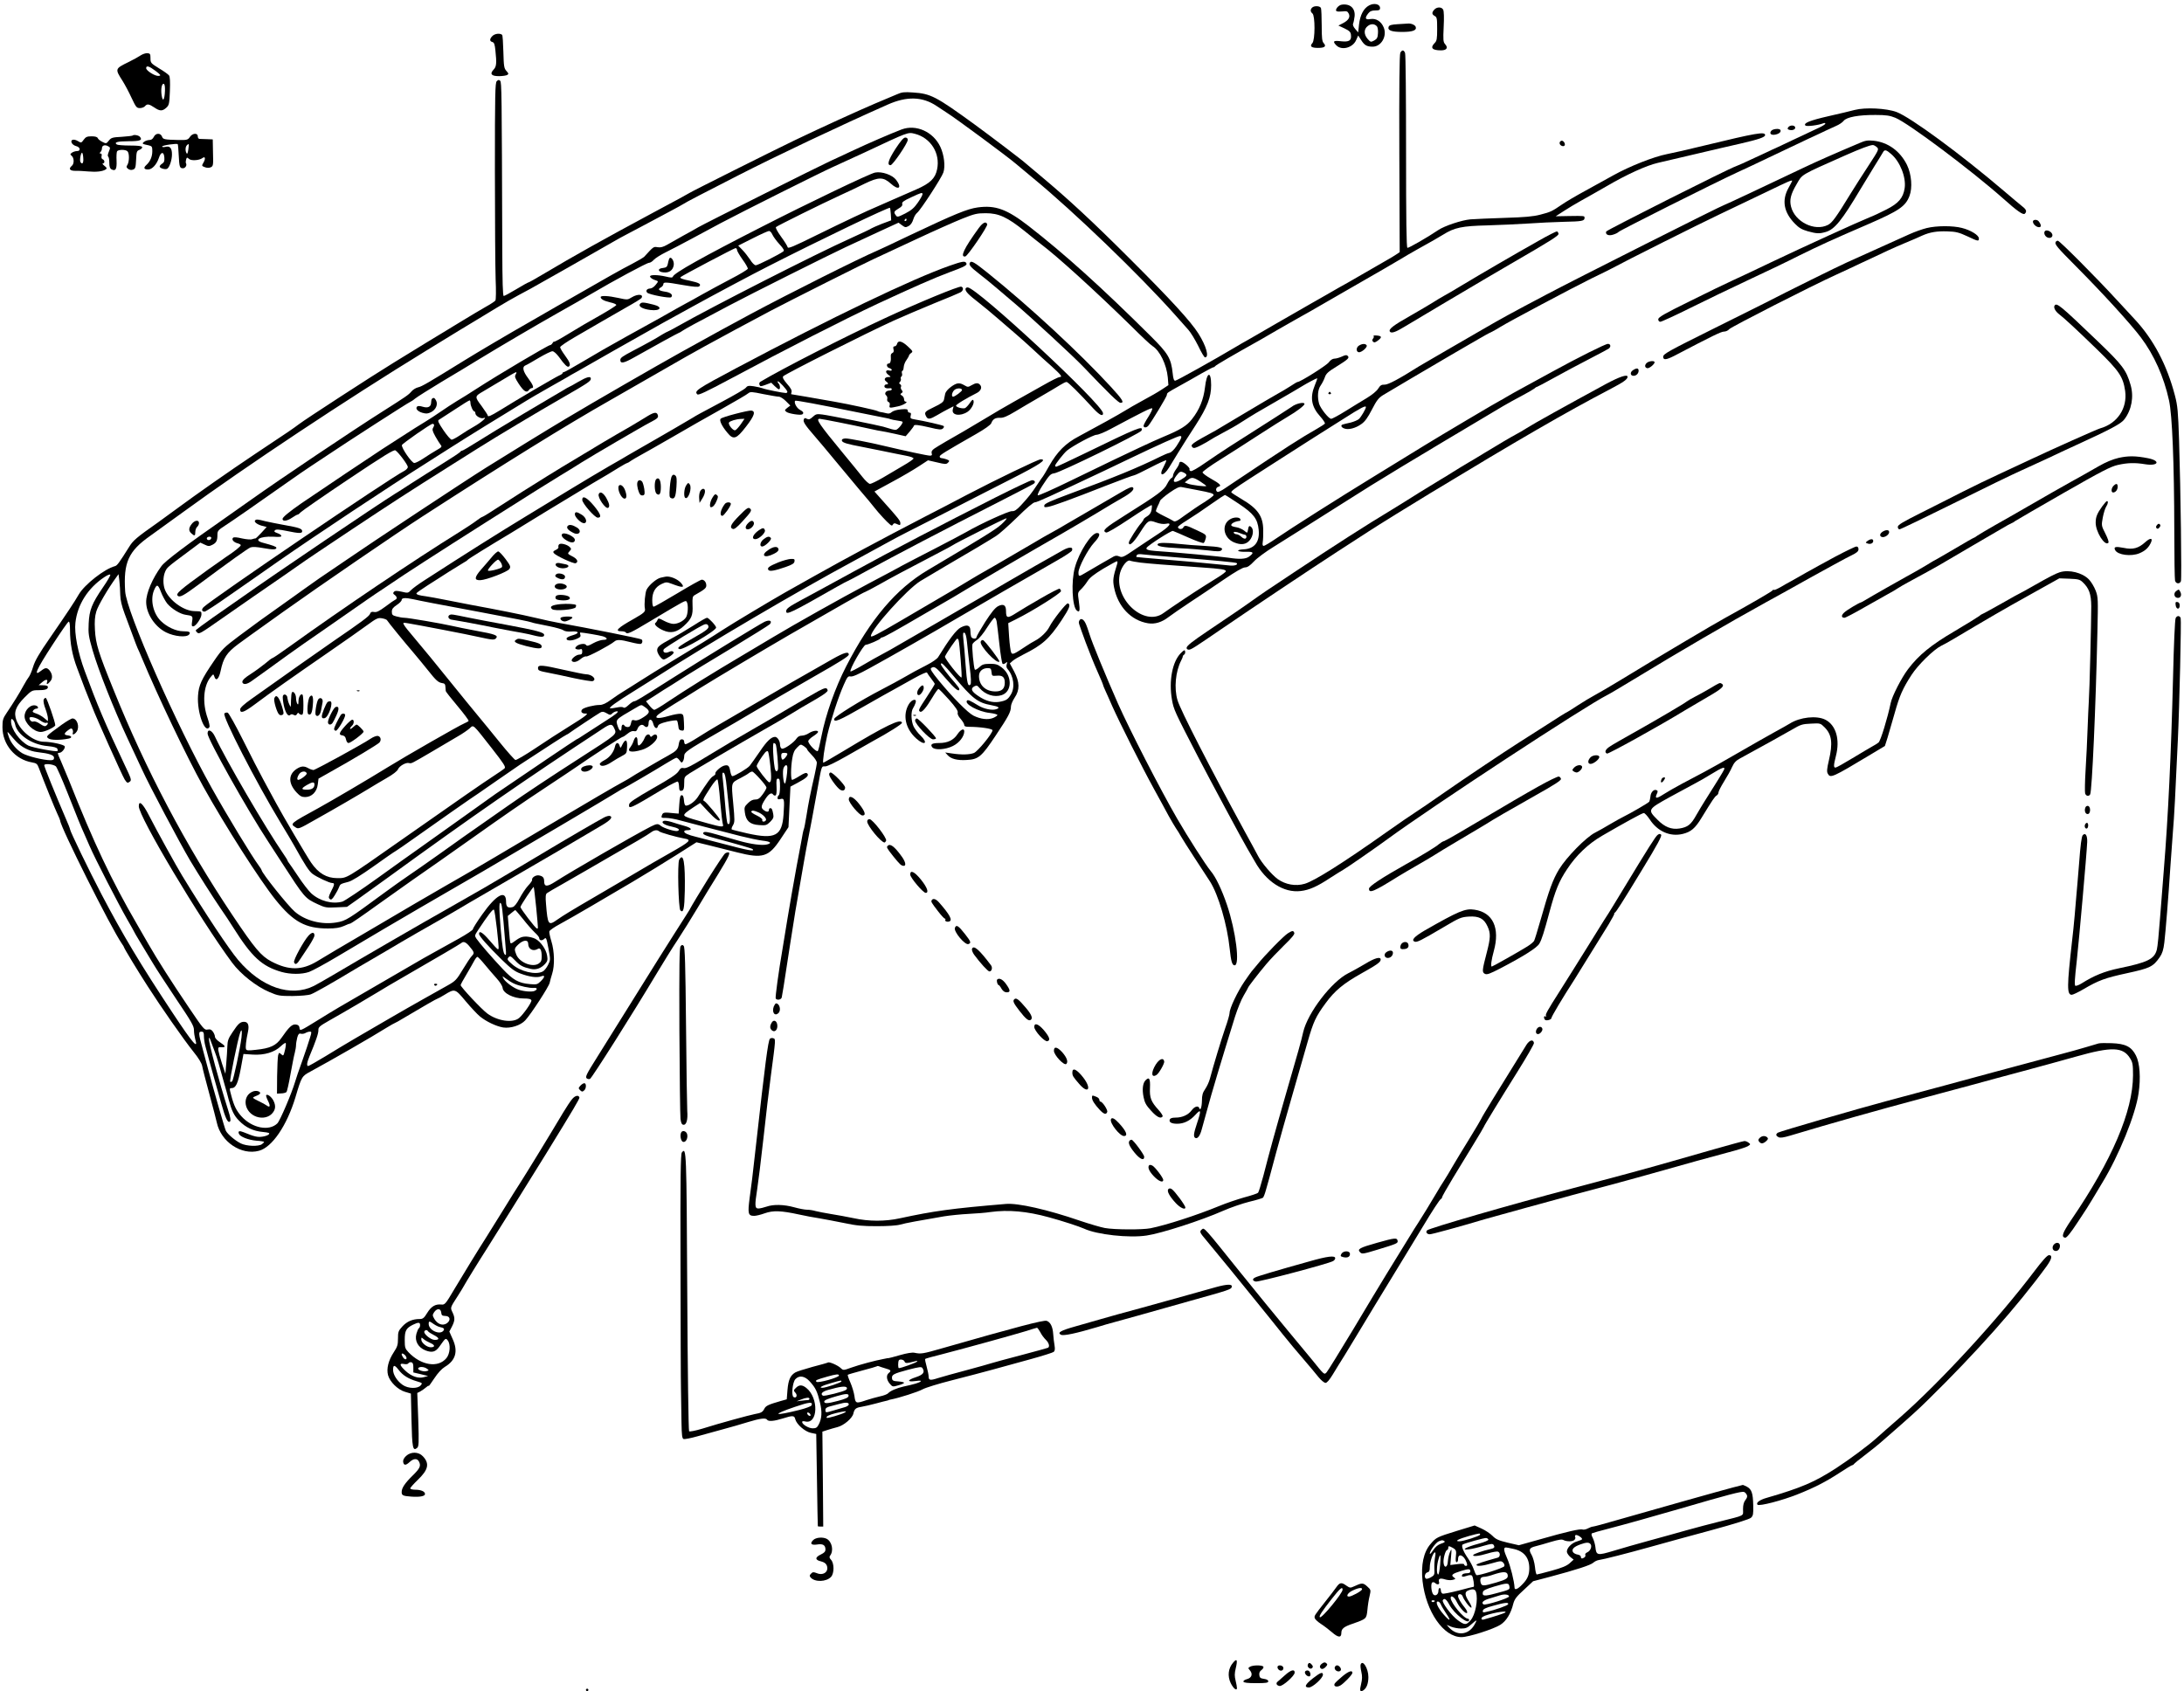 <?xml version="1.0" standalone="no"?>
<!DOCTYPE svg PUBLIC "-//W3C//DTD SVG 20010904//EN"
 "http://www.w3.org/TR/2001/REC-SVG-20010904/DTD/svg10.dtd">
<svg version="1.0" xmlns="http://www.w3.org/2000/svg"
 width="1778pt" height="1377pt" viewBox="0 0 1778 1377"
 preserveAspectRatio="xMidYMid meet">
<g transform="translate(0,1377) scale(0.1,-0.1)"
fill="#000000" stroke="none">
<path d="M10923 13732 c-28 -4 -58 -43 -42 -53 7 -4 29 -4 49 -2 31 4 40 2 49
-16 16 -29 0 -56 -46 -80 l-37 -19 49 -23 c40 -19 51 -30 53 -52 6 -47 -14
-60 -80 -53 -63 8 -72 0 -38 -34 43 -43 133 -19 160 43 l17 38 23 -35 c27 -44
47 -56 95 -56 70 0 119 86 90 156 -20 50 -62 76 -107 69 -44 -8 -50 7 -19 46
14 18 29 24 58 24 31 0 38 4 38 20 0 32 -48 43 -89 21 -45 -24 -73 -78 -82
-155 l-7 -65 -24 28 c-16 19 -22 34 -17 45 4 9 9 35 12 59 6 65 -37 104 -105
94z m287 -177 c6 -8 10 -33 8 -56 -2 -36 -8 -46 -31 -59 -27 -14 -29 -14 -53
13 -32 37 -32 80 1 105 26 21 56 19 75 -3z"/>
<path d="M10682 13708 c-16 -16 -15 -33 3 -48 22 -19 22 -216 -1 -241 -24 -26
-9 -39 46 -39 55 0 70 13 46 39 -13 14 -16 42 -16 143 0 70 -3 133 -6 142 -7
19 -55 21 -72 4z"/>
<path d="M11677 13692 c-22 -24 -21 -39 3 -52 18 -10 20 -21 20 -105 0 -82 -3
-98 -20 -115 -39 -39 -21 -60 51 -60 47 0 60 21 34 50 -16 18 -17 34 -12 141
4 74 2 129 -4 140 -12 24 -51 24 -72 1z"/>
<path d="M11378 13573 c-51 -3 -68 -8 -73 -21 -11 -29 23 -42 110 -42 86 0
121 13 110 42 -7 16 -38 29 -65 26 -8 -1 -45 -3 -82 -5z"/>
<path d="M4011 13479 c-26 -24 -27 -45 -3 -51 15 -4 20 -19 25 -68 11 -104 9
-132 -14 -156 -34 -36 -19 -54 43 -54 29 0 60 5 68 10 12 8 11 12 -7 32 -19
21 -22 36 -25 155 -2 72 -6 135 -10 139 -16 15 -57 11 -77 -7z"/>
<path d="M11400 13340 c-7 -14 -10 -269 -8 -821 l3 -802 -25 -17 c-14 -10 -56
-35 -95 -57 -38 -22 -115 -66 -170 -98 -55 -32 -113 -66 -130 -75 -28 -15
-113 -63 -176 -100 -14 -8 -73 -42 -130 -74 -57 -32 -189 -109 -294 -169 -104
-61 -206 -119 -225 -130 -19 -10 -60 -34 -90 -52 -171 -102 -481 -275 -493
-275 -10 0 -16 18 -20 59 -13 124 -37 163 -181 306 -395 393 -698 666 -991
894 -178 138 -271 172 -416 152 -85 -12 -183 -52 -559 -230 -129 -62 -244
-116 -255 -120 -154 -66 -712 -346 -1030 -516 -188 -101 -278 -150 -575 -315
-194 -108 -703 -401 -935 -540 -123 -73 -507 -309 -650 -399 -174 -109 -948
-621 -1123 -742 -51 -35 -110 -75 -131 -89 -57 -37 -135 -92 -236 -164 -49
-36 -108 -77 -130 -93 -177 -125 -278 -198 -391 -283 -120 -90 -137 -107 -200
-199 -106 -155 -126 -200 -132 -286 -9 -136 56 -314 93 -255 4 6 -3 38 -15 73
-44 124 -34 260 23 332 24 29 24 29 32 6 13 -42 37 -20 51 46 22 106 49 148
144 219 57 42 82 60 369 265 299 213 911 632 1132 775 668 432 1170 743 1524
944 55 32 208 119 340 195 249 143 341 196 435 247 77 43 415 225 535 288 146
77 770 391 840 422 33 15 184 85 335 156 151 71 325 148 385 172 98 39 119 44
190 44 106 0 175 -32 316 -145 57 -47 116 -93 130 -104 134 -100 444 -382 737
-669 83 -83 162 -157 175 -164 59 -37 114 -150 124 -255 l5 -63 -53 -35 c-30
-20 -99 -60 -154 -89 -55 -30 -122 -68 -150 -86 -52 -32 -212 -121 -371 -206
-109 -57 -177 -125 -244 -244 -24 -43 -47 -81 -50 -84 -3 -3 -23 -32 -45 -65
-48 -73 -74 -105 -133 -169 -37 -39 -52 -49 -74 -48 -26 2 -254 -102 -368
-168 -25 -15 -144 -77 -265 -140 -121 -62 -238 -123 -260 -135 -22 -13 -146
-79 -275 -147 -235 -125 -600 -330 -780 -438 -52 -31 -158 -94 -235 -140 -265
-157 -460 -278 -623 -387 -51 -35 -99 -63 -105 -63 -7 0 -25 16 -40 35 l-28
35 74 47 c40 27 99 64 131 83 31 19 87 55 124 79 37 23 202 124 367 223 165
100 306 188 313 196 21 27 -3 38 -44 19 -41 -20 -488 -293 -739 -452 -279
-177 -309 -195 -322 -195 -7 0 -27 -13 -45 -30 -21 -20 -35 -27 -42 -21 -7 6
-28 6 -55 0 -24 -5 -49 -8 -54 -6 -14 4 51 51 193 139 63 39 144 90 180 113
432 277 1157 703 1610 947 113 61 239 130 280 153 41 23 111 60 155 82 44 22
197 100 340 173 143 74 373 191 510 261 232 118 293 159 237 159 -21 0 -359
-163 -602 -290 -85 -45 -238 -125 -340 -177 -364 -189 -638 -336 -900 -483
-91 -51 -199 -112 -240 -135 -116 -66 -427 -252 -505 -303 -97 -63 -200 -127
-405 -250 -96 -58 -218 -133 -270 -167 -52 -33 -113 -72 -135 -85 -22 -13 -67
-43 -100 -67 -41 -30 -69 -43 -93 -43 -45 0 -124 -20 -141 -35 -17 -17 -6 -35
22 -35 21 0 21 0 2 -18 -11 -10 -74 -52 -140 -92 -66 -41 -186 -118 -267 -173
-81 -54 -154 -97 -162 -95 -7 2 -65 66 -127 143 -62 77 -145 178 -184 225 -39
47 -129 157 -199 244 -150 186 -226 279 -318 388 -38 44 -73 88 -79 100 -10
19 -9 20 33 13 69 -11 497 -93 568 -110 119 -26 135 -28 149 -11 19 22 -10 33
-162 60 -72 14 -162 31 -198 40 -88 20 -356 66 -388 66 -14 0 -43 5 -64 11
-32 8 -37 14 -37 38 0 22 9 34 40 55 22 14 40 33 40 41 0 18 32 19 93 6 48
-11 212 -43 552 -106 281 -53 394 -75 415 -83 17 -6 10 -4 143 -31 54 -11 106
-26 114 -33 10 -8 35 -12 63 -10 64 5 72 -13 13 -30 -25 -7 -48 -18 -50 -25
-7 -20 34 -24 76 -7 33 13 40 20 36 35 -4 11 -4 19 0 19 22 0 156 -23 183 -31
40 -13 42 -29 2 -29 -16 0 -53 -12 -80 -27 -40 -23 -52 -25 -59 -14 -10 16
-64 7 -81 -15 -10 -11 -9 -15 4 -20 9 -3 23 -4 31 0 11 4 15 -1 15 -19 0 -19
-5 -25 -23 -25 -26 0 -70 -36 -62 -51 11 -16 43 -10 73 16 17 14 36 23 44 20
13 -5 193 91 229 121 20 18 49 17 134 -5 38 -10 75 -16 82 -14 14 6 17 29 5
37 -14 8 -422 90 -680 136 -29 5 -110 22 -180 39 -118 28 -314 67 -527 106
-49 9 -142 27 -205 40 -63 13 -137 26 -164 30 -55 7 -76 14 -76 24 0 4 42 33
93 66 50 32 128 81 172 110 44 28 96 60 115 71 19 10 36 22 38 26 3 6 174 112
350 217 31 19 161 98 287 176 127 77 298 181 380 230 83 48 178 105 212 127
34 21 65 38 69 38 3 0 18 8 32 19 15 10 50 30 77 45 28 15 142 80 255 145 113
66 295 170 405 231 110 62 208 119 217 128 16 13 28 13 123 -7 58 -11 114 -21
126 -21 12 0 37 -16 57 -36 l36 -36 -25 -19 c-22 -18 -23 -20 -6 -33 18 -14
114 -29 128 -20 16 10 9 23 -20 38 -26 14 -50 61 -37 73 5 5 178 -27 531 -99
110 -22 207 -41 215 -43 8 -1 22 -5 30 -8 8 -3 32 -8 54 -11 21 -3 41 -7 43
-10 9 -9 -38 -66 -55 -66 -15 0 -35 5 -102 26 -33 10 -448 94 -495 99 -45 6
-53 4 -78 -19 -23 -21 -32 -24 -48 -16 -15 9 -21 7 -25 -5 -8 -19 10 -46 89
-137 34 -39 107 -126 162 -193 55 -67 145 -175 200 -240 55 -64 112 -132 126
-151 31 -40 99 -114 123 -133 15 -13 19 -13 26 -1 7 11 14 12 34 2 23 -10 26
-9 26 8 0 20 -17 41 -138 176 l-73 82 143 78 c79 42 177 100 218 127 l75 49
74 -17 c66 -16 75 -16 89 -2 14 15 13 17 -12 27 -15 5 -34 10 -42 10 -8 0 -14
6 -14 13 0 12 41 37 298 184 70 40 116 73 122 87 12 33 33 46 72 44 26 -1 57
12 119 49 46 28 140 83 209 123 69 40 142 83 162 96 21 13 43 24 51 24 12 0
100 -87 220 -218 48 -51 77 -66 77 -37 0 70 -1026 1023 -1102 1025 -10 0 -18
-6 -18 -14 0 -20 25 -46 109 -111 41 -32 113 -92 160 -133 47 -41 113 -98 146
-126 33 -28 94 -83 135 -121 41 -39 110 -101 153 -139 77 -70 89 -86 63 -86
-8 0 -67 -29 -130 -65 -64 -36 -169 -95 -233 -131 -65 -36 -181 -104 -258
-151 -77 -46 -149 -89 -160 -95 -84 -47 -215 -124 -238 -140 -20 -14 -26 -25
-22 -39 5 -15 1 -19 -15 -19 -20 0 -202 39 -375 80 -115 28 -283 60 -310 60
-13 0 -26 -4 -29 -8 -11 -18 13 -30 89 -46 44 -9 145 -29 225 -45 80 -17 173
-35 208 -42 37 -7 61 -16 59 -23 -2 -6 -39 -32 -83 -57 -43 -26 -118 -70 -166
-98 -48 -28 -96 -51 -105 -51 -10 0 -38 26 -63 58 -25 31 -94 117 -155 190
-198 240 -226 282 -192 282 16 0 277 -52 402 -80 50 -11 97 -21 105 -21 8 -1
55 -10 104 -21 l89 -20 33 38 c18 22 33 42 34 47 0 12 37 8 131 -14 73 -18 92
-19 104 -9 9 7 12 16 8 21 -8 7 -161 42 -236 54 -35 6 -38 9 -33 31 5 17 2 24
-9 24 -8 0 -15 7 -15 16 0 13 -9 15 -55 11 -33 -3 -63 -12 -75 -22 -14 -13
-26 -15 -47 -9 -15 4 -35 8 -44 9 -9 1 -20 5 -25 8 -14 8 -223 54 -354 77
-146 26 -344 60 -348 60 -2 0 -1 8 2 18 4 13 -7 34 -36 66 -30 35 -39 52 -32
62 10 16 689 358 899 453 77 35 226 98 330 141 105 42 200 82 213 89 25 13 29
39 8 47 -17 7 -351 -131 -618 -255 -330 -153 -834 -410 -1017 -519 -9 -5 -12
-15 -8 -25 6 -15 9 -15 51 0 l45 17 27 -27 c15 -15 31 -27 35 -27 13 0 11 34
-3 48 -6 6 -9 14 -6 17 6 7 78 -71 78 -85 0 -6 -6 -10 -12 -10 -22 0 -163 28
-188 38 -14 5 -47 13 -74 17 -43 6 -52 4 -65 -13 -9 -11 -95 -61 -191 -112
-197 -105 -205 -109 -240 -131 -14 -9 -81 -48 -150 -88 -69 -40 -132 -76 -140
-81 -8 -5 -60 -35 -115 -66 -55 -31 -111 -64 -125 -72 -14 -9 -81 -48 -150
-87 -69 -40 -217 -128 -330 -197 -113 -68 -270 -164 -350 -213 -211 -128 -486
-301 -823 -519 -49 -31 -99 -68 -111 -81 -23 -24 -26 -25 -75 -13 -41 9 -54 9
-64 -1 -9 -10 -8 -15 6 -25 20 -15 22 -32 5 -39 -7 -3 -43 -27 -79 -55 -52
-38 -73 -49 -93 -45 -20 4 -28 0 -34 -16 -7 -19 -69 -65 -297 -221 -82 -56
-421 -295 -668 -471 -61 -43 -92 -72 -92 -85 0 -36 31 -25 121 42 122 92 316
228 594 420 129 89 273 190 319 224 75 55 88 61 119 56 20 -3 38 -10 42 -15 9
-16 148 -186 216 -265 33 -39 85 -102 116 -141 68 -86 86 -102 118 -107 19 -2
25 -9 26 -28 1 -14 2 -30 3 -36 0 -6 44 -61 96 -123 52 -62 93 -117 90 -121
-2 -4 -19 -13 -37 -21 -36 -14 -479 -268 -618 -354 -170 -105 -458 -274 -565
-333 -232 -127 -235 -129 -191 -157 25 -17 28 -16 163 61 161 90 353 202 438
254 33 20 97 59 143 85 51 29 87 57 92 71 11 27 65 58 90 51 20 -5 16 -7 190
95 74 44 167 98 205 121 39 22 82 52 98 66 34 31 21 42 182 -163 97 -124 114
-151 103 -162 -7 -7 -50 -37 -95 -66 -77 -50 -268 -182 -751 -521 -452 -317
-435 -307 -516 -307 -87 0 -153 39 -213 126 -34 49 -235 390 -285 484 -25 47
-71 132 -103 190 -32 58 -106 203 -166 323 -60 120 -116 220 -125 224 -8 3
-21 0 -27 -6 -20 -20 257 -559 458 -891 45 -74 95 -158 111 -187 89 -160 119
-205 148 -228 36 -27 138 -75 161 -75 21 0 19 -13 -10 -69 -21 -42 -22 -51
-10 -61 11 -9 19 -4 40 30 14 22 30 52 35 66 10 26 12 27 77 44 26 6 103 54
203 125 88 63 170 120 182 126 12 7 79 53 149 103 160 114 484 341 524 366 17
11 89 61 160 111 72 50 153 106 180 124 213 140 376 245 381 245 2 0 10 4 17
10 19 15 231 156 255 169 16 9 27 7 50 -6 29 -17 31 -17 50 1 12 10 29 16 39
14 12 -3 -15 -26 -91 -74 -59 -38 -137 -88 -172 -111 -35 -24 -67 -43 -70 -43
-4 0 -410 -274 -659 -444 -17 -12 -153 -109 -303 -216 -150 -107 -302 -215
-337 -240 -36 -25 -179 -127 -319 -228 -140 -101 -270 -187 -288 -193 -82 -23
-185 4 -255 68 -22 21 -70 83 -106 138 -37 55 -71 105 -77 112 -5 7 -10 15
-10 18 0 3 -15 27 -33 53 -142 206 -465 758 -557 955 -25 52 -60 66 -60 24 0
-44 322 -619 495 -882 28 -44 77 -118 107 -165 190 -293 189 -293 296 -343 58
-27 70 -29 150 -25 l87 4 85 60 c47 34 159 114 250 180 688 500 1117 797 1746
1210 61 41 77 42 92 9 26 -56 40 -43 -288 -254 -218 -140 -428 -279 -575 -382
-98 -69 -306 -215 -363 -254 -31 -23 -127 -90 -212 -151 -85 -61 -191 -134
-235 -164 -44 -30 -129 -90 -190 -135 -302 -222 -318 -233 -397 -246 -119 -20
-252 14 -337 87 -54 45 -271 317 -271 339 0 3 -11 21 -24 38 -57 77 -254 401
-383 632 -289 516 -693 1433 -704 1600 -15 235 26 327 204 452 45 32 168 121
274 198 512 373 1317 908 1973 1310 185 114 397 243 430 262 19 11 85 51 145
88 61 37 141 83 179 103 38 21 81 43 95 51 32 17 580 328 671 381 36 21 83 47
105 58 22 11 92 48 155 82 63 34 158 85 210 112 52 28 100 54 105 58 11 9 172
93 445 232 315 161 812 397 1216 576 157 70 284 66 399 -11 26 -17 62 -41 79
-52 78 -49 497 -359 567 -419 20 -17 85 -71 145 -121 330 -272 857 -780 1147
-1105 41 -47 91 -103 111 -125 20 -22 56 -82 81 -132 24 -51 49 -93 55 -93 36
0 11 91 -53 193 -63 100 -225 277 -561 612 -303 303 -500 485 -721 670 -66 55
-122 102 -125 105 -15 16 -286 222 -415 316 -316 230 -359 252 -503 261 -70 5
-90 3 -130 -15 -26 -11 -106 -45 -178 -75 -145 -62 -433 -193 -654 -299 -187
-90 -842 -418 -855 -428 -5 -4 -131 -73 -280 -152 -439 -236 -643 -350 -921
-515 -58 -35 -109 -63 -113 -63 -4 0 -48 -25 -98 -55 -50 -30 -96 -55 -102
-55 -8 0 -11 115 -12 388 -4 1276 -5 1352 -17 1364 -10 10 -15 9 -28 -3 -13
-14 -15 -99 -15 -735 0 -395 3 -791 6 -879 4 -88 3 -165 -2 -172 -5 -7 -40
-30 -78 -51 -39 -22 -119 -70 -180 -107 -60 -37 -123 -74 -138 -84 -23 -13
-260 -158 -432 -264 -178 -109 -724 -464 -770 -500 -16 -13 -57 -41 -90 -64
-33 -22 -152 -102 -265 -177 -221 -148 -471 -323 -646 -452 -60 -44 -128 -94
-151 -110 -171 -120 -200 -145 -231 -196 -85 -135 -98 -153 -117 -158 -84 -22
-246 -149 -293 -229 -36 -63 -99 -157 -236 -356 -87 -125 -121 -184 -136 -233
-11 -37 -27 -73 -34 -82 -7 -8 -28 -42 -46 -75 -34 -63 -79 -135 -136 -220
-30 -44 -34 -58 -34 -116 0 -141 103 -264 242 -287 34 -6 42 -12 53 -42 48
-127 131 -332 151 -374 13 -27 24 -54 24 -58 0 -48 414 -874 501 -1000 11 -15
19 -29 19 -32 0 -7 113 -194 192 -316 108 -169 292 -432 370 -530 44 -54 70
-97 74 -120 3 -19 30 -123 59 -230 29 -107 56 -211 60 -230 33 -157 200 -269
343 -230 107 28 227 204 297 435 51 172 52 172 124 211 173 94 492 277 618
356 34 21 65 38 67 38 3 0 38 20 78 44 139 83 266 156 272 156 3 0 27 13 53
29 86 53 88 52 173 -50 41 -49 94 -106 117 -125 51 -42 134 -81 189 -90 61 -9
142 17 180 58 46 49 193 275 199 306 3 15 12 48 20 73 22 67 19 184 -6 264
-11 36 -19 73 -17 81 2 9 41 36 88 61 47 25 159 90 250 143 91 54 244 144 340
200 96 57 253 153 348 213 l172 109 103 -25 c56 -14 158 -40 227 -57 209 -53
258 -38 354 107 l65 98 8 165 8 165 58 31 c74 39 95 60 79 76 -9 9 -23 4 -62
-20 -28 -18 -56 -32 -61 -32 -12 0 -12 99 1 175 7 44 17 67 39 88 28 28 29 29
55 12 14 -10 26 -21 26 -25 0 -5 18 -27 40 -49 22 -22 40 -50 40 -61 0 -11 -9
-58 -19 -103 -32 -138 -50 -228 -66 -331 -9 -55 -18 -103 -21 -107 -2 -4 -6
-20 -9 -36 -2 -15 -25 -136 -50 -268 -24 -132 -58 -325 -75 -430 -17 -104 -35
-215 -40 -245 -31 -179 -60 -392 -55 -400 10 -16 43 -11 49 8 2 9 9 49 15 87
27 178 83 538 96 615 8 47 28 164 45 260 16 96 37 209 44 250 26 130 65 340
91 485 36 199 31 185 64 185 17 0 86 34 177 86 82 47 176 101 209 119 124 67
240 140 238 150 -7 38 -130 -21 -471 -227 -90 -54 -166 -98 -169 -98 -9 0 9
124 32 225 29 123 92 316 135 411 28 64 34 70 55 66 17 -3 64 18 157 69 170
93 497 280 708 404 159 94 582 338 818 473 62 35 116 71 119 79 12 31 -21 32
-72 4 -149 -83 -309 -175 -465 -266 -96 -56 -258 -151 -360 -209 -102 -59
-192 -111 -200 -116 -33 -19 -356 -206 -381 -220 -14 -8 -48 -26 -75 -41 -27
-14 -93 -51 -147 -83 -54 -32 -101 -56 -103 -53 -12 12 105 217 124 217 18 0
116 42 120 52 2 4 8 8 14 8 11 0 109 54 338 188 80 46 188 109 240 139 52 31
111 66 130 78 38 24 493 290 755 440 88 51 219 128 290 171 72 44 159 96 195
116 77 43 109 73 93 89 -8 8 -34 -2 -95 -38 -46 -27 -148 -87 -228 -133 -80
-46 -176 -102 -215 -125 -38 -23 -92 -54 -120 -69 -27 -14 -102 -57 -165 -95
-63 -37 -198 -116 -300 -175 -102 -58 -192 -110 -200 -116 -49 -30 -161 -97
-270 -160 -69 -40 -199 -116 -290 -170 -198 -116 -250 -143 -250 -129 0 54
292 379 403 448 29 18 124 74 212 126 195 113 340 200 403 240 26 16 103 85
172 152 79 78 132 123 145 123 18 0 129 51 565 257 36 17 128 61 205 98 246
118 396 185 412 185 19 0 13 -17 -29 -82 -20 -30 -42 -51 -57 -55 -14 -3 -46
-16 -71 -29 -190 -94 -374 -169 -750 -308 -146 -54 -196 -77 -198 -90 -3 -16
1 -18 30 -13 37 6 186 60 486 178 111 43 208 79 215 79 6 0 67 29 134 64 67
35 125 61 127 58 3 -3 -7 -26 -21 -53 -44 -78 -3 -83 45 -5 15 24 50 81 77
126 28 45 89 143 138 217 97 151 127 229 127 327 0 121 -36 109 -50 -18 -12
-99 -45 -182 -107 -260 -40 -52 -95 -86 -228 -141 -38 -16 -126 -55 -195 -88
-69 -33 -165 -79 -215 -102 -49 -23 -207 -100 -349 -169 -143 -70 -263 -123
-267 -119 -5 5 12 40 37 78 56 86 67 98 96 101 46 5 703 326 711 348 17 44
-23 28 -471 -190 -118 -57 -218 -104 -223 -104 -5 0 -9 4 -9 9 0 11 70 100 96
122 47 39 215 129 241 129 15 0 69 22 118 49 255 136 326 172 335 166 5 -3 -9
-33 -30 -67 -22 -34 -40 -67 -40 -75 0 -17 24 -17 39 1 28 34 151 238 151 251
0 16 1 17 106 75 46 25 123 69 173 98 50 28 95 52 100 52 5 0 11 4 13 8 2 7
157 97 372 217 22 13 82 47 131 76 50 28 137 79 195 111 58 32 112 63 120 68
8 5 85 49 170 98 355 204 492 283 529 306 21 13 78 47 127 74 133 74 154 86
212 121 94 59 155 71 362 76 102 3 250 10 330 15 80 6 211 12 291 14 150 3
169 7 169 32 0 17 2 17 -130 15 l-105 -2 65 42 c36 24 99 61 140 84 41 23 136
76 210 119 164 96 325 169 417 190 37 9 174 41 303 71 129 31 296 69 370 86
147 34 200 52 200 69 0 30 -70 18 -495 -85 -121 -30 -258 -61 -305 -70 -107
-21 -304 -99 -435 -172 -55 -31 -159 -88 -230 -127 -72 -39 -157 -89 -190
-112 -82 -56 -91 -60 -176 -82 -58 -15 -125 -21 -290 -26 -117 -4 -243 -9
-278 -12 -70 -6 -212 -53 -263 -88 -87 -59 -241 -147 -250 -144 -8 3 -11 230
-11 784 0 428 -3 789 -8 802 -10 27 -25 28 -39 2z m-3246 -3838 c-44 -41 -144
-103 -601 -374 -258 -153 -467 -400 -664 -783 -89 -173 -167 -394 -201 -567
-12 -62 -25 -117 -30 -123 -11 -12 -78 57 -78 80 0 8 18 26 40 40 22 14 40 30
40 35 0 17 -43 11 -75 -10 -16 -11 -42 -20 -57 -20 -18 0 -33 -8 -43 -23 -22
-34 -103 -90 -120 -83 -9 3 -15 18 -15 35 0 28 -22 61 -40 61 -31 0 -67 -34
-124 -119 -36 -53 -74 -105 -83 -117 -19 -22 -123 -84 -141 -84 -6 0 -13 18
-17 40 -8 46 -17 54 -49 46 -28 -7 -79 -53 -72 -65 3 -4 -5 -13 -17 -20 -20
-11 -48 -49 -127 -172 -23 -35 -69 -69 -95 -69 -9 0 -15 15 -17 43 -2 29 -8
42 -18 42 -12 0 -16 -17 -20 -75 l-5 -75 -35 3 c-85 9 -92 8 -101 -15 -8 -22
-6 -23 34 -23 23 0 76 -9 117 -21 77 -21 288 -75 490 -127 64 -16 144 -33 178
-37 65 -7 80 -20 36 -31 -40 -10 -130 2 -229 30 -49 14 -132 38 -183 52 -65
19 -96 24 -104 16 -14 -14 10 -26 107 -51 165 -44 286 -79 292 -85 22 -22 -37
-11 -262 49 -77 20 -166 43 -198 51 -66 16 -97 30 -97 44 0 6 11 10 24 10 48
0 36 19 -21 35 -32 9 -80 23 -106 32 -26 8 -55 12 -63 9 -28 -11 3 -34 62 -46
56 -12 76 -26 50 -36 -18 -7 -114 23 -137 42 -21 19 -32 18 -82 -7 -122 -62
-650 -366 -781 -451 -63 -40 -86 -39 -86 6 0 30 -11 42 -42 48 -27 5 -62 -19
-56 -38 1 -5 -14 -26 -33 -46 -19 -20 -50 -67 -69 -103 -23 -43 -43 -68 -57
-71 -39 -10 -53 2 -53 44 0 101 -80 58 -195 -105 -41 -58 -75 -111 -75 -119 0
-7 -51 -41 -112 -75 -62 -34 -151 -84 -198 -110 -47 -25 -137 -77 -200 -114
-63 -37 -203 -118 -310 -180 -279 -161 -297 -172 -438 -259 -154 -95 -150 -93
-154 -64 -2 16 -11 24 -30 26 -30 4 -56 -21 -118 -111 -43 -61 -90 -83 -207
-95 -60 -7 -76 -6 -80 5 -6 15 0 69 16 143 11 53 0 80 -32 80 -31 0 -48 -15
-94 -85 -34 -50 -41 -69 -42 -115 -1 -30 -5 -93 -9 -139 l-7 -84 -28 84 c-15
46 -28 95 -30 109 -2 22 2 25 26 23 38 -2 34 10 -13 41 -22 14 -40 34 -40 44
0 10 -7 28 -16 41 -13 18 -23 22 -44 18 -26 -6 -34 4 -157 186 -137 203 -252
383 -323 507 -24 41 -67 116 -95 165 -207 356 -352 663 -555 1175 -21 52 -50
121 -64 153 -30 67 -30 67 -13 67 20 0 50 37 44 53 -5 14 -110 37 -168 37 -83
0 -190 83 -225 175 -24 64 -7 112 66 186 56 56 61 59 109 59 59 0 81 7 81 26
0 9 -12 14 -37 14 l-38 1 28 24 c29 26 50 26 40 0 -8 -22 6 -18 27 8 21 24 17
60 -8 90 -20 22 -33 22 -65 -3 -69 -55 -44 3 92 212 65 100 123 184 130 186 7
2 11 -19 11 -67 0 -107 18 -206 58 -311 52 -141 83 -220 102 -265 9 -22 20
-49 24 -60 22 -61 243 -555 261 -582 19 -29 24 -31 40 -19 18 13 16 20 -42
142 -158 334 -222 486 -323 760 -56 151 -86 307 -76 393 16 148 102 283 236
372 25 17 46 25 48 19 2 -6 -24 -51 -58 -100 -93 -136 -113 -188 -118 -296 -4
-82 -1 -104 32 -219 47 -162 174 -482 283 -715 27 -58 80 -172 119 -255 60
-132 309 -601 391 -740 63 -106 189 -304 247 -389 34 -48 81 -120 106 -160
150 -238 232 -314 392 -360 71 -20 164 -21 224 0 26 9 131 66 233 127 297 177
498 295 663 391 84 49 194 112 243 141 50 29 174 101 278 161 245 143 1033
608 1099 650 21 13 39 24 42 24 5 0 262 150 352 206 39 24 75 44 81 44 6 0 18
-10 26 -22 14 -20 18 -21 26 -8 6 8 11 27 11 42 0 33 20 47 275 193 94 54 202
117 240 140 134 80 361 213 540 315 220 125 285 167 285 180 0 28 -38 17 -132
-36 -192 -108 -475 -271 -698 -402 -80 -47 -183 -107 -230 -134 -47 -27 -124
-74 -171 -104 -47 -30 -91 -54 -98 -54 -6 0 -11 9 -11 20 0 13 -7 20 -19 20
-14 0 -20 -10 -25 -38 -6 -43 -19 -57 -86 -94 -25 -13 -85 -48 -135 -77 -49
-29 -106 -62 -125 -73 -19 -11 -39 -24 -45 -28 -5 -4 -32 -20 -60 -35 -72 -39
-267 -153 -623 -364 -172 -102 -362 -215 -424 -251 -61 -36 -139 -81 -172
-101 -34 -19 -137 -80 -231 -133 -93 -54 -210 -122 -260 -151 -49 -29 -169
-99 -265 -156 -342 -200 -446 -262 -518 -306 -125 -75 -230 -76 -372 -2 -85
45 -136 106 -318 378 -381 569 -704 1182 -967 1833 -124 305 -146 376 -152
489 -4 71 -1 109 11 150 13 46 97 189 163 279 l18 25 7 -55 c3 -30 7 -82 7
-115 1 -41 12 -88 35 -150 18 -49 47 -128 65 -175 17 -47 35 -94 40 -105 6
-11 21 -47 35 -80 130 -312 363 -801 501 -1050 176 -317 461 -763 589 -922
145 -180 243 -233 426 -233 63 0 96 6 129 20 24 11 47 20 53 20 5 0 102 66
215 148 259 184 333 237 508 358 77 54 201 141 275 194 244 173 392 276 595
410 110 73 223 148 250 167 123 86 365 243 374 243 5 0 23 12 40 26 20 17 39
24 52 21 15 -4 23 1 29 19 11 29 37 41 53 25 20 -20 37 -12 37 19 0 41 27 40
38 -2 9 -37 31 -49 38 -21 4 15 23 24 76 37 39 9 75 13 79 9 4 -4 9 -24 11
-43 2 -28 8 -36 26 -38 22 -3 23 -1 20 65 -3 63 -5 68 -27 71 -14 2 -58 -6
-98 -18 -83 -24 -119 -21 -89 8 9 9 68 48 131 87 63 38 158 97 212 131 125 78
520 313 728 434 390 225 609 350 618 350 3 0 56 28 119 63 104 59 197 108 478
255 58 30 110 58 115 62 24 18 427 220 438 220 7 -1 -11 -22 -39 -48z m-2906
-1488 c47 -32 45 -49 -8 -83 -35 -23 -56 -30 -73 -26 -21 6 -25 2 -30 -24 -5
-22 -12 -31 -26 -31 -11 0 -23 5 -26 10 -11 18 -25 10 -25 -15 0 -35 -16 -31
-29 6 -21 62 -26 56 137 151 56 33 52 32 80 12z m-5125 -142 c17 -85 137 -166
265 -177 50 -5 75 -12 79 -22 3 -7 4 -16 1 -18 -9 -9 -202 27 -237 44 -71 37
-141 134 -141 197 0 21 3 24 14 15 7 -6 16 -24 19 -39z m7 -138 c46 -49 108
-80 175 -88 97 -11 135 -24 135 -46 0 -15 -7 -20 -29 -20 -56 0 -186 32 -228
56 -47 27 -95 84 -111 133 -16 47 -15 50 9 21 11 -14 33 -39 49 -56z m6185
-24 c8 -13 24 -192 18 -207 -9 -23 -22 -14 -27 20 -13 81 -17 197 -7 197 5 0
12 -4 16 -10z m-44 -173 c11 -103 9 -137 -9 -137 -12 0 -102 117 -102 132 0
12 40 76 69 111 8 9 18 14 23 9 4 -4 13 -56 19 -115z m139 95 c0 -16 -32 -52
-41 -47 -5 4 -9 17 -9 31 0 19 5 24 25 24 14 0 25 -3 25 -8z m-5955 -102 c7
-6 50 -103 94 -214 81 -205 110 -276 135 -331 7 -16 28 -64 46 -105 42 -98
236 -475 305 -595 30 -52 55 -96 55 -98 0 -2 24 -44 54 -93 30 -49 76 -125
102 -169 26 -44 112 -175 190 -292 122 -181 143 -217 143 -250 0 -21 5 -54 10
-73 28 -91 -17 -39 -186 216 -257 388 -403 631 -577 963 -98 187 -256 513
-256 529 0 5 -17 49 -39 98 -77 179 -171 410 -171 423 0 16 72 10 95 -9z
m5955 -12 c0 -47 -13 -128 -20 -128 -14 0 -22 108 -10 129 14 28 30 27 30 -1z
m-222 -91 c29 -31 52 -63 52 -70 0 -7 -14 -32 -31 -55 -24 -33 -37 -42 -61
-42 -20 0 -40 -10 -60 -31 -28 -27 -30 -34 -24 -75 9 -68 41 -97 115 -102 56
-4 62 -2 91 26 25 26 30 36 25 63 -3 18 -8 36 -11 41 -9 13 -24 9 -24 -7 0
-18 -19 -19 -42 -1 -25 18 -23 35 12 89 29 45 52 58 65 36 4 -5 12 -8 18 -6 8
2 11 26 9 70 -3 56 -1 67 12 67 13 0 16 -12 16 -64 0 -36 -4 -68 -10 -71 -5
-3 -10 -13 -10 -22 0 -11 6 -14 24 -9 31 8 33 -1 25 -125 -12 -176 -68 -205
-294 -155 -65 15 -122 29 -127 32 -5 3 -1 18 9 34 15 26 15 40 2 181 -16 172
-19 163 60 204 25 13 55 30 66 39 11 9 25 15 31 13 5 -1 34 -28 62 -60z m-271
-73 c7 -65 16 -155 21 -199 9 -74 3 -109 -15 -91 -4 4 -13 71 -19 149 -6 78
-15 171 -19 206 -7 52 -5 63 6 59 10 -3 18 -39 26 -124z m-54 -109 c8 -93 18
-178 22 -187 10 -25 -12 -23 -120 7 -211 59 -210 58 -181 88 8 7 37 28 65 46
l51 33 66 -71 c57 -61 94 -87 94 -65 0 12 -112 145 -126 151 -16 6 -13 13 53
115 25 39 49 66 54 61 4 -4 15 -84 22 -178z m310 -89 c38 -16 71 -51 62 -65
-9 -16 -35 -13 -29 2 3 8 -14 22 -45 37 -28 13 -48 27 -45 32 7 11 20 10 57
-6z m-807 -155 c9 -10 144 -48 202 -58 66 -11 55 -23 -113 -118 -66 -37 -208
-119 -315 -183 -107 -63 -238 -140 -290 -170 -196 -114 -266 -157 -313 -190
-73 -52 -78 -45 -92 129 -5 56 -3 78 7 86 7 6 65 40 128 75 63 36 156 89 205
118 50 29 137 80 195 113 169 96 293 169 319 189 26 20 52 23 67 9z m-1001
-619 c18 -192 17 -172 6 -172 -11 0 -134 161 -134 175 1 13 104 168 108 163 2
-2 11 -77 20 -166z m-266 -117 c6 -72 14 -164 17 -205 6 -66 5 -73 -8 -60 -11
11 -20 70 -32 208 -15 182 -14 234 5 201 4 -8 12 -73 18 -144z m-54 -55 c18
-170 18 -173 6 -168 -5 2 -34 33 -66 71 -55 64 -85 83 -85 53 0 -18 71 -98
186 -211 73 -71 104 -95 151 -112 71 -27 135 -36 168 -23 34 13 33 -4 -3 -40
-27 -26 -33 -28 -88 -23 -92 8 -137 33 -223 125 -85 90 -188 209 -213 246 -15
23 -14 26 15 70 78 118 120 173 128 165 5 -5 15 -74 24 -153z m212 78 c31 -40
74 -89 95 -109 21 -19 38 -40 38 -47 0 -20 21 -24 39 -8 17 16 19 12 36 -77
17 -92 17 -93 -4 -135 -12 -23 -30 -46 -42 -52 -57 -31 -183 -1 -250 59 -39
34 -42 40 -30 55 13 15 18 13 54 -24 40 -42 62 -54 127 -69 44 -10 84 4 118
41 19 21 22 32 16 67 -8 51 -53 115 -96 137 -17 9 -51 17 -73 18 -38 0 -53 -6
-111 -49 -7 -5 -15 -7 -18 -4 -3 2 -9 53 -13 113 l-9 108 29 24 c16 13 30 24
32 24 2 0 30 -33 62 -72z m43 -202 c0 -45 40 -66 79 -42 19 12 31 -11 31 -61
0 -34 -5 -46 -25 -59 -50 -33 -154 8 -181 71 -19 47 -18 53 17 86 40 37 79 39
79 5z m-482 -17 c44 -52 46 -59 24 -82 -12 -12 -45 -62 -75 -112 -49 -82 -60
-93 -118 -126 -35 -20 -122 -69 -194 -109 -71 -40 -200 -113 -285 -163 -85
-50 -209 -122 -275 -160 -66 -39 -178 -105 -248 -149 -71 -43 -133 -78 -138
-78 -14 0 -11 27 10 78 53 127 74 188 73 214 -1 24 9 33 86 77 111 62 366 212
412 241 19 13 107 64 195 115 264 152 459 267 470 276 17 16 36 9 63 -22z
m127 -151 c28 -34 71 -84 97 -113 28 -31 48 -62 50 -80 5 -43 89 -85 170 -85
42 0 60 -4 64 -15 6 -13 -65 -115 -100 -144 -51 -43 -175 -25 -258 36 -47 34
-218 217 -218 232 0 4 21 44 48 88 26 44 55 95 64 112 9 17 21 31 25 30 4 0
31 -28 58 -61z m240 -157 c44 -20 129 -38 159 -35 30 3 35 -11 9 -24 -20 -10
-83 -6 -130 9 -41 13 -109 63 -124 91 -12 23 -12 23 22 -2 19 -14 48 -32 64
-39z m-2219 -438 c-11 -91 -65 -346 -76 -357 -5 -5 -12 -7 -16 -4 -7 8 63 352
82 402 12 32 16 15 10 -41z m-306 11 c0 -20 5 -55 11 -78 25 -95 39 -147 67
-246 16 -58 44 -157 62 -220 35 -126 55 -169 73 -151 7 7 3 34 -16 93 -74 232
-157 543 -156 578 1 19 5 12 18 -25 10 -27 23 -63 30 -80 7 -16 21 -59 31 -95
10 -36 30 -108 45 -160 15 -52 32 -113 37 -135 24 -89 43 -129 85 -171 53 -55
116 -84 194 -91 47 -5 57 -8 48 -19 -6 -7 -29 -16 -52 -19 -40 -6 -64 -1 -154
36 -35 14 -47 10 -38 -13 10 -24 76 -50 143 -56 34 -2 62 -7 62 -10 0 -3 -8
-11 -17 -18 -28 -21 -127 -17 -173 6 -46 23 -106 74 -121 102 -9 16 -96 320
-145 503 -7 28 -27 100 -43 160 -36 132 -37 145 -11 145 16 0 20 -7 20 -36z
m863 -16 c-8 -29 -37 -114 -63 -188 -27 -74 -53 -151 -58 -170 -28 -94 -122
-315 -144 -337 -67 -66 -205 -39 -292 57 -41 45 -61 86 -82 165 -17 63 -17 65
1 65 35 0 52 37 75 158 l22 120 76 -5 c93 -6 178 19 229 69 18 17 36 29 39 25
3 -3 1 -29 -6 -57 -12 -49 -13 -50 -31 -34 -17 15 -18 15 -25 -10 -3 -15 -7
-90 -8 -169 l-1 -142 34 2 c18 0 38 6 43 11 5 5 20 71 33 146 14 76 29 154 35
174 5 20 10 48 10 62 0 14 5 41 10 62 8 28 14 35 29 31 11 -3 28 0 38 6 10 6
26 11 35 11 16 0 16 -4 1 -52z"/>
<path d="M6665 8144 c-28 -15 -135 -77 -240 -139 -104 -62 -224 -132 -265
-155 -162 -93 -271 -157 -418 -247 -116 -71 -158 -92 -176 -87 -19 4 -27 -1
-42 -26 -14 -23 -69 -60 -209 -139 -141 -81 -191 -114 -193 -130 -7 -43 8 -37
280 127 59 35 111 61 116 58 5 -3 9 -19 10 -37 1 -37 6 -43 27 -36 11 5 15 21
15 59 0 52 1 53 47 83 65 41 393 234 598 351 94 53 186 107 205 119 67 42 146
88 233 138 56 33 87 56 85 66 -5 24 -20 23 -73 -5z"/>
<path d="M355 8072 c-3 -11 3 -44 15 -73 11 -30 20 -65 20 -77 l0 -24 -30 25
c-16 14 -46 31 -65 37 -29 10 -34 14 -24 26 6 8 18 14 25 14 19 0 18 16 -1 24
-42 16 -95 -33 -95 -87 0 -55 75 -127 133 -127 31 0 116 40 117 55 0 25 -67
219 -77 222 -6 2 -14 -5 -18 -15z m-28 -168 c19 -14 41 -23 48 -20 19 7 19 -8
2 -22 -10 -9 -23 -5 -51 14 -21 15 -44 23 -53 19 -15 -5 -32 9 -33 28 0 17 56
5 87 -19z"/>
<path d="M504 7870 c-132 -96 -132 -96 -109 -113 18 -14 96 -15 163 -1 31 6
28 22 -5 26 -35 4 -34 16 1 42 22 17 28 18 36 7 4 -8 6 -20 3 -28 -9 -22 16
-14 32 11 25 38 3 106 -35 106 -9 0 -48 -23 -86 -50z"/>
<path d="M5249 7763 c-12 -31 -37 -63 -51 -63 -4 0 -8 16 -8 36 0 43 -19 42
-33 -2 -5 -16 -16 -36 -23 -45 -36 -40 3 -51 93 -24 57 17 123 73 123 104 0
23 -19 27 -39 9 -11 -10 -14 -10 -18 0 -8 21 -33 13 -44 -15z"/>
<path d="M5067 7708 c-15 -32 -16 -32 -23 -10 -9 31 -30 28 -37 -5 -10 -47
-44 -91 -87 -113 -23 -12 -40 -26 -37 -33 7 -22 47 -15 95 17 26 17 64 40 86
51 37 19 39 23 41 73 3 61 -13 69 -38 20z"/>
<path d="M4752 7529 c-34 -13 -25 -45 12 -42 31 2 69 30 60 44 -7 11 -42 10
-72 -2z"/>
<path d="M1130 7205 c0 -86 497 -919 760 -1274 70 -94 198 -195 306 -240 68
-29 82 -31 186 -31 66 1 128 6 149 14 30 11 167 88 379 216 25 15 79 46 120
70 41 24 107 62 145 85 79 48 376 219 445 257 25 14 74 43 110 64 92 55 86 51
227 133 70 40 209 121 308 179 99 58 223 130 275 160 52 31 138 81 190 112 52
31 127 75 166 98 72 42 96 68 70 78 -8 3 -29 -2 -48 -12 -47 -24 -313 -179
-513 -299 -93 -56 -226 -135 -295 -175 -69 -40 -145 -85 -170 -100 -25 -15
-151 -87 -280 -160 -220 -124 -688 -395 -950 -550 -63 -37 -133 -77 -155 -88
-189 -94 -427 -12 -616 211 -78 93 -263 371 -456 687 -51 84 -207 367 -270
490 -50 98 -83 128 -83 75z"/>
<path d="M2512 6152 c-40 -44 -125 -200 -118 -217 9 -25 24 -17 52 28 15 23
47 71 71 107 23 36 43 73 43 82 0 30 -20 30 -48 0z"/>
<path d="M3535 5750 c4 -6 11 -8 16 -5 14 9 11 15 -7 15 -8 0 -12 -5 -9 -10z"/>
<path d="M2060 4883 c-86 -32 -79 -152 10 -198 49 -25 107 -19 141 14 33 33
37 67 14 111 -16 30 -48 54 -58 43 -3 -3 3 -23 14 -45 22 -43 18 -60 -9 -40
-9 7 -38 23 -64 35 -26 12 -48 25 -48 29 0 3 14 11 31 17 17 6 29 16 27 23 -5
14 -35 20 -58 11z"/>
<path d="M1145 13319 c-16 -11 -61 -36 -98 -54 -112 -55 -112 -55 -49 -154 19
-30 52 -92 73 -138 36 -76 41 -83 68 -83 16 0 34 7 41 15 17 21 33 19 76 -10
45 -31 66 -31 98 -2 22 20 25 31 29 134 3 78 1 118 -7 129 -7 9 -43 35 -82 58
-66 41 -69 44 -69 82 0 34 -3 39 -25 41 -14 1 -38 -7 -55 -18z m121 -126 c44
-34 47 -38 26 -41 -28 -4 -102 42 -102 63 0 24 24 17 76 -22z m77 -162 c-3
-75 -18 -96 -27 -38 -8 52 1 100 18 94 7 -3 10 -25 9 -56z"/>
<path d="M15100 12875 c-30 -8 -125 -31 -210 -50 -158 -36 -211 -58 -192 -77
10 -10 105 2 148 19 8 3 14 1 14 -4 0 -5 -24 -20 -52 -33 -29 -13 -127 -59
-217 -102 -90 -43 -165 -78 -167 -78 -1 0 -63 -29 -137 -64 -74 -35 -145 -67
-158 -71 -50 -15 -1048 -518 -1053 -530 -9 -25 20 -38 58 -25 20 6 38 16 42
21 6 11 782 400 964 484 69 31 184 86 255 120 177 85 500 237 553 260 24 10
52 29 61 41 24 31 124 49 261 48 85 0 116 -5 160 -23 106 -43 620 -429 876
-656 115 -103 165 -138 178 -125 18 18 13 34 -21 60 -17 14 -85 70 -150 126
-352 300 -759 599 -873 642 -84 31 -256 39 -340 17z"/>
<path d="M14560 12736 c-10 -13 -9 -17 3 -22 24 -9 52 0 52 16 0 21 -39 24
-55 6z"/>
<path d="M7340 12716 c-96 -37 -265 -110 -410 -178 -52 -25 -129 -60 -170 -79
-92 -42 -1019 -507 -1075 -539 -22 -13 -78 -45 -125 -70 -47 -26 -105 -59
-129 -73 -32 -18 -53 -24 -77 -20 -34 6 -33 6 -109 -77 -8 -8 -54 -35 -102
-60 -81 -41 -192 -104 -603 -340 -80 -46 -174 -100 -210 -121 -200 -114 -440
-256 -550 -324 -291 -180 -347 -213 -377 -219 -18 -4 -43 -20 -55 -35 -23 -27
-44 -41 -233 -161 -251 -159 -836 -552 -1064 -714 -63 -45 -156 -110 -207
-146 -326 -227 -500 -358 -530 -400 -73 -99 -124 -218 -124 -291 0 -95 70
-202 162 -248 68 -34 165 -43 187 -18 16 20 3 27 -48 27 -58 0 -134 36 -183
85 -62 62 -86 173 -54 249 22 52 32 50 56 -13 12 -32 35 -74 51 -95 36 -43
106 -86 151 -92 57 -8 59 -10 52 -54 -5 -33 -4 -40 9 -40 21 0 67 68 67 97 0
26 2 25 -60 27 -86 3 -200 86 -236 171 -18 44 -18 106 0 149 15 35 18 38 184
161 l103 77 34 -16 c31 -15 38 -15 64 -2 33 17 41 34 41 82 0 31 6 38 63 75
62 40 252 172 500 347 73 52 164 114 202 139 39 25 102 68 142 94 145 98 648
422 663 427 8 3 26 15 40 27 14 12 111 73 215 136 105 62 240 144 300 181 182
111 470 280 645 379 91 51 212 120 270 154 188 111 456 255 473 255 10 0 28
11 40 25 12 13 56 41 97 61 41 20 134 69 205 107 72 39 180 97 240 129 179 95
823 417 915 458 47 21 162 74 255 117 362 170 355 168 412 154 130 -33 209
-159 182 -289 -15 -75 -57 -115 -169 -164 -47 -20 -132 -57 -190 -83 -58 -26
-114 -50 -125 -55 -80 -33 -287 -131 -490 -231 -200 -99 -241 -116 -243 -101
-2 9 -26 48 -54 86 -29 40 -46 72 -41 77 11 11 377 192 523 259 58 26 148 69
200 95 114 55 150 55 212 0 64 -58 94 -36 43 31 -31 40 -116 70 -171 59 -41
-7 -550 -251 -923 -442 -477 -243 -714 -376 -723 -405 -4 -10 -15 -10 -57 0
-68 16 -134 16 -129 0 4 -12 21 -23 51 -32 17 -6 17 -8 -5 -35 -13 -17 -33
-30 -45 -30 -27 -1 -39 -19 -24 -34 16 -16 184 -48 195 -37 18 18 -4 39 -49
45 -52 8 -64 19 -35 35 11 6 20 17 20 25 0 20 18 19 161 -6 88 -15 124 -18
132 -10 18 18 -2 29 -76 45 -65 13 -85 21 -76 30 12 12 437 236 447 236 7 0
12 -7 12 -15 0 -8 20 -43 45 -78 25 -34 44 -68 43 -75 -2 -7 -64 -45 -138 -83
-74 -39 -180 -96 -235 -127 -55 -31 -113 -64 -130 -72 -37 -20 -107 -59 -205
-115 -41 -23 -167 -93 -280 -155 -113 -62 -271 -153 -352 -202 -81 -48 -152
-88 -158 -88 -5 0 -10 -3 -10 -8 0 -4 -12 -13 -27 -19 -32 -14 -356 -204 -480
-282 -82 -50 -103 -59 -103 -42 0 4 -23 38 -50 76 -57 75 -56 78 13 118 23 13
91 54 151 90 60 37 113 67 118 67 4 0 3 -9 -4 -19 -10 -17 -6 -28 25 -76 42
-63 64 -76 82 -52 7 10 17 17 24 17 21 0 11 26 -29 80 -43 57 -51 94 -22 105
9 3 58 31 108 61 51 30 100 54 111 54 12 0 33 -19 54 -47 44 -62 68 -85 79
-78 18 11 10 36 -30 90 -22 30 -40 60 -40 68 0 7 55 45 123 84 67 39 163 94
212 123 50 29 142 82 205 118 63 35 118 69 122 75 20 32 -30 36 -79 6 -34 -21
-36 -21 -109 -5 -82 18 -144 21 -144 7 0 -16 26 -31 78 -43 29 -6 51 -16 49
-22 -2 -6 -64 -45 -138 -87 -74 -41 -187 -107 -251 -147 -65 -40 -118 -69
-118 -64 0 4 -5 -1 -11 -10 -5 -10 -15 -18 -21 -18 -15 0 -422 -241 -598 -355
-52 -34 -124 -79 -160 -100 -36 -22 -94 -60 -130 -85 -36 -25 -94 -63 -130
-85 -36 -21 -121 -75 -190 -120 -69 -45 -139 -90 -157 -101 -28 -17 -549 -366
-658 -441 -101 -70 -155 -115 -155 -128 0 -23 37 -18 78 10 20 14 41 25 45 25
5 0 16 9 25 19 10 11 183 131 386 267 290 194 373 245 385 237 25 -16 100
-116 101 -135 0 -10 -14 -25 -32 -34 -116 -58 -1561 -1040 -1630 -1107 -20
-19 -16 -37 8 -37 7 0 96 57 196 128 101 70 193 134 204 142 12 8 102 71 200
140 312 217 893 603 1221 810 56 36 142 90 190 121 106 68 452 282 523 324 29
17 68 41 88 54 20 13 100 59 177 103 77 43 147 83 155 88 8 6 42 25 75 43 33
19 170 97 305 174 135 77 313 177 395 223 83 45 193 106 245 135 148 82 493
266 620 330 426 217 977 481 985 473 2 -2 5 -25 7 -52 l3 -50 -75 -28 c-40
-16 -79 -33 -85 -37 -5 -5 -82 -41 -170 -81 -277 -124 -1125 -556 -1407 -716
-43 -24 -80 -44 -83 -44 -3 0 -22 -11 -43 -23 -43 -28 -150 -87 -237 -132 -89
-47 -105 -58 -105 -76 0 -32 28 -27 116 23 157 89 357 198 361 198 3 0 17 8
31 18 25 17 93 54 377 204 181 96 811 411 950 476 72 33 197 91 280 130 l150
69 28 -21 c26 -19 30 -19 55 -6 17 10 30 30 37 54 6 21 20 45 32 54 29 24 199
285 213 328 17 51 6 143 -25 209 -58 123 -198 185 -315 141z m170 -528 c0 -7
-17 -38 -38 -68 -30 -43 -52 -62 -102 -88 -60 -30 -66 -32 -77 -15 -19 25 -16
32 22 55 25 14 34 25 30 38 -4 13 11 25 72 53 88 41 93 42 93 25z m-130 -208
c0 -5 -5 -10 -11 -10 -5 0 -7 5 -4 10 3 6 8 10 11 10 2 0 4 -4 4 -10z m-1092
-120 c7 -16 33 -52 58 -79 33 -36 41 -51 31 -58 -31 -24 -208 -113 -224 -113
-11 0 -30 19 -47 47 -17 25 -45 61 -63 79 l-33 34 117 59 c65 33 125 60 133
60 8 1 21 -12 28 -29z m-2458 -1370 c0 -24 21 -70 32 -70 4 0 8 -7 8 -15 0
-21 44 -47 66 -39 38 14 -16 -35 -75 -68 -31 -17 -82 -49 -113 -70 -31 -21
-63 -38 -71 -38 -8 0 -38 34 -67 77 -39 58 -49 78 -38 84 7 4 65 42 128 83 63
42 118 76 123 76 4 0 7 -9 7 -20z m-297 -176 c3 -3 0 -15 -6 -25 -10 -16 -7
-28 17 -72 16 -28 35 -59 43 -69 13 -15 10 -19 -34 -44 -26 -15 -74 -45 -105
-66 -31 -21 -65 -38 -75 -38 -21 0 -106 123 -101 146 3 12 232 172 249 173 3
1 8 -2 12 -5z m-1813 -923 c0 -14 -18 -23 -30 -16 -6 4 -8 11 -5 16 8 12 35
12 35 0z"/>
<path d="M14420 12705 c-18 -22 -2 -38 33 -31 31 6 50 23 41 38 -9 14 -61 9
-74 -7z"/>
<path d="M1252 12655 c-8 -16 -20 -25 -35 -25 -13 0 -32 -6 -43 -14 -21 -16
-18 -18 39 -30 24 -6 27 -11 27 -47 0 -44 -17 -84 -49 -113 -25 -22 -19 -36
15 -36 32 0 69 40 87 93 17 53 41 55 45 5 2 -29 -2 -40 -17 -50 -12 -7 -21
-18 -21 -24 0 -14 46 -27 61 -18 19 11 39 72 39 117 0 52 -17 71 -54 61 -15
-3 -26 -2 -26 3 0 10 119 27 127 19 2 -2 6 -43 8 -90 5 -97 8 -106 35 -106 19
0 34 25 24 41 -3 5 -2 18 1 30 6 19 8 19 24 5 18 -17 84 -12 109 7 22 17 27
-3 10 -34 -17 -29 -17 -30 9 -40 18 -7 35 -7 49 -1 20 10 21 17 18 119 l-2
108 -48 2 c-27 1 -55 2 -61 2 -7 1 -13 10 -13 21 0 30 -44 26 -64 -5 -16 -24
-25 -26 -91 -25 -118 3 -128 5 -136 28 -12 31 -52 30 -67 -3z m281 -103 c-4
-29 -9 -39 -14 -30 -12 19 -11 52 3 66 16 16 18 13 11 -36z"/>
<path d="M1079 12666 c-2 -2 -42 -7 -88 -10 -76 -4 -86 -7 -105 -31 -20 -25
-22 -26 -53 -10 -17 8 -34 22 -37 30 -4 10 -20 15 -50 15 -37 0 -48 -5 -64
-27 -20 -28 -21 -28 -49 -11 -36 21 -64 9 -47 -19 6 -10 22 -20 35 -23 33 -8
38 -40 7 -40 -13 0 -32 -6 -42 -13 -16 -12 -16 -14 -2 -26 20 -17 21 -65 1
-81 -29 -24 -18 -41 28 -41 23 1 71 -2 105 -5 67 -6 117 0 142 16 13 9 11 13
-10 30 -14 11 -19 20 -12 20 17 0 15 27 -2 33 -9 4 -12 14 -9 26 3 13 1 21 -8
21 -10 0 -10 3 -1 12 7 7 12 20 12 30 0 24 23 32 49 18 20 -10 20 -13 7 -45
-9 -21 -11 -37 -5 -40 5 -4 9 -26 9 -50 0 -32 5 -47 18 -54 33 -17 44 1 41 70
-2 35 0 70 4 77 10 15 69 16 85 0 16 -16 15 -83 0 -109 -11 -17 -10 -22 5 -34
12 -9 27 -11 40 -6 19 7 22 17 25 80 3 66 5 73 28 81 14 6 24 16 21 23 -3 8
-32 12 -98 12 -52 0 -100 4 -107 8 -27 18 4 27 93 27 95 0 117 8 95 35 -11 14
-51 21 -61 11z m-401 -185 c3 -39 -9 -54 -23 -30 -9 13 4 81 14 75 4 -3 8 -23
9 -45z"/>
<path d="M7290 12558 c-58 -90 -71 -133 -40 -133 18 0 140 179 140 206 0 12
-7 19 -20 19 -14 0 -37 -27 -80 -92z"/>
<path d="M12702 12618 c-14 -14 2 -38 24 -38 18 0 18 24 1 39 -10 8 -17 7 -25
-1z"/>
<path d="M15140 12606 c-192 -81 -358 -154 -464 -205 -300 -143 -636 -301
-641 -301 -12 0 -1221 -609 -1445 -728 -277 -146 -372 -198 -525 -287 -49 -29
-178 -103 -285 -165 -107 -62 -208 -121 -225 -131 -166 -105 -253 -151 -282
-151 -26 1 -36 -5 -53 -32 -12 -20 -50 -51 -93 -77 -39 -24 -118 -71 -173
-106 -56 -35 -108 -63 -117 -63 -20 0 -86 83 -98 122 -16 57 -11 117 13 150
12 17 27 47 34 67 10 29 27 45 91 84 98 61 111 73 95 89 -9 9 -20 8 -47 -5
-20 -9 -47 -17 -60 -17 -16 0 -33 -11 -47 -30 -19 -26 -232 -160 -254 -160 -4
0 -30 -15 -58 -34 -28 -18 -76 -47 -106 -63 -30 -17 -152 -88 -270 -159 -118
-71 -224 -133 -235 -140 -196 -107 -208 -115 -186 -137 9 -9 25 -5 69 18 31
16 64 35 72 41 8 6 55 33 104 59 50 26 115 63 145 83 109 69 128 81 296 177
94 54 186 108 205 120 37 23 116 65 123 65 3 0 -6 -26 -19 -57 -41 -99 -28
-175 44 -254 24 -27 41 -53 38 -58 -4 -5 -32 -24 -64 -42 -132 -75 -246 -148
-666 -429 -13 -8 -48 -32 -79 -53 -31 -22 -61 -36 -66 -32 -18 11 -12 37 9 42
29 8 12 24 -66 68 -35 20 -64 42 -64 49 0 7 64 54 143 103 78 49 221 140 317
203 96 62 202 129 235 148 72 42 135 90 135 103 0 19 -72 3 -105 -24 -9 -7
-151 -98 -503 -322 -52 -33 -141 -93 -199 -133 -62 -44 -111 -71 -119 -68 -9
3 -13 10 -10 15 7 11 -50 61 -70 61 -8 0 -14 -6 -14 -13 0 -7 -11 -28 -25 -47
-14 -19 -25 -42 -25 -51 0 -9 -6 -19 -14 -22 -7 -3 -23 -25 -35 -49 -23 -48
-72 -84 -341 -253 -166 -104 -191 -127 -155 -141 9 -4 85 41 190 111 97 65
178 115 181 112 3 -3 2 -20 -1 -39 -5 -24 -16 -40 -36 -52 -16 -9 -29 -21 -29
-25 0 -4 -8 -16 -17 -27 -31 -33 -103 -147 -103 -161 0 -37 38 -4 92 82 64
100 69 103 130 81 30 -11 61 -15 79 -11 57 13 31 -22 -63 -83 -51 -33 -137
-91 -191 -127 -89 -61 -101 -66 -124 -56 -18 8 -30 8 -46 0 -21 -11 -157 -90
-235 -136 -48 -29 -52 -29 -52 6 0 42 77 188 127 242 46 49 55 79 24 79 -46 0
-146 -155 -180 -280 -32 -113 -22 -320 15 -351 24 -20 28 -2 17 74 -10 71 -10
72 17 98 15 14 39 44 53 66 19 30 53 56 128 102 56 33 107 61 112 61 5 0 6
-10 2 -22 -34 -108 -37 -132 -25 -192 31 -156 138 -268 276 -291 57 -9 112 8
168 51 26 20 105 74 174 120 70 46 193 128 274 184 97 66 156 100 174 100 20
0 40 14 73 49 25 27 96 79 156 116 106 66 379 238 595 375 258 165 518 322
1280 775 30 18 96 54 145 80 50 26 97 54 106 61 8 8 18 14 22 14 3 0 67 34
141 75 74 41 201 109 283 151 81 42 154 81 161 86 19 16 14 38 -8 38 -20 0
-244 -112 -450 -225 -58 -32 -159 -87 -225 -123 -65 -35 -136 -75 -157 -88
-21 -13 -40 -24 -42 -24 -5 0 -498 -292 -616 -365 -99 -61 -174 -107 -425
-261 -276 -169 -667 -417 -782 -496 -51 -35 -98 -63 -105 -63 -9 0 -11 10 -8
30 3 17 5 62 4 100 -1 112 -45 174 -174 250 -44 26 -82 51 -85 55 -6 9 25 32
150 113 111 72 401 257 515 330 52 33 165 104 250 158 139 89 180 110 180 94
0 -14 -40 -82 -57 -97 -10 -9 -41 -22 -68 -29 -28 -6 -56 -13 -62 -15 -21 -5
-15 -24 11 -33 33 -13 92 2 139 36 29 20 52 52 86 118 38 74 54 95 91 118 47
29 358 212 585 345 72 41 159 93 195 113 36 21 80 46 99 54 18 9 52 28 74 42
65 41 588 319 742 395 77 37 154 75 170 84 104 57 704 358 875 439 113 54 288
137 389 186 167 81 201 96 201 86 0 -2 -13 -28 -30 -58 -56 -101 -38 -198 52
-290 34 -35 57 -48 105 -62 73 -20 94 -21 146 -6 72 20 132 94 284 350 28 46
78 129 112 184 34 55 66 106 70 114 13 25 26 23 67 -13 73 -62 123 -190 110
-278 -12 -80 -50 -124 -149 -174 -48 -25 -111 -54 -140 -65 -83 -33 -541 -242
-797 -364 -129 -62 -273 -130 -320 -151 -47 -21 -201 -96 -342 -166 -211 -104
-258 -131 -258 -148 0 -12 7 -20 17 -20 9 0 121 51 247 114 127 63 337 164
467 225 131 61 320 151 420 202 162 80 269 129 559 254 251 109 303 145 335
229 26 67 17 176 -20 253 -56 113 -154 184 -270 197 -50 5 -69 2 -115 -18z
m138 -33 c20 -18 20 -19 -66 -151 -48 -73 -112 -173 -142 -222 -124 -203 -155
-245 -190 -262 -108 -54 -268 26 -299 149 -14 55 -3 101 44 181 50 86 22 70
400 238 123 54 196 82 221 83 7 1 21 -7 32 -16z m-5637 -2653 c29 -16 24 -26
-27 -56 -58 -34 -76 -18 -37 33 28 36 34 38 64 23z m131 -71 c26 -17 48 -33
48 -36 0 -8 -118 7 -148 18 l-27 11 24 19 c32 26 46 24 103 -12z m-27 -69
c111 -21 135 -28 135 -41 0 -6 -35 -32 -77 -59 -43 -26 -113 -74 -157 -106
-65 -48 -81 -56 -95 -45 -9 6 -44 25 -78 41 -35 17 -63 34 -63 39 0 5 7 22 14
38 8 15 17 36 20 45 3 9 38 39 78 67 56 39 79 49 98 45 14 -3 70 -14 125 -24z
m339 -111 c122 -81 154 -123 163 -213 10 -99 -34 -155 -124 -159 -27 -1 -45
-6 -43 -12 3 -5 31 -9 63 -8 63 2 69 -7 26 -39 -28 -21 -80 -23 -169 -9 -56 9
-439 45 -597 55 -55 4 -77 12 -68 26 14 22 200 141 214 137 9 -3 66 -27 128
-55 61 -27 116 -46 122 -43 6 4 13 21 17 37 6 29 4 31 -73 67 -89 42 -98 44
-111 20 -10 -16 -42 -12 -42 6 0 5 30 28 68 51 100 64 99 64 207 139 55 39
103 70 107 71 3 0 54 -32 112 -71z m-484 -439 c292 -23 463 -39 468 -45 13
-12 -15 -23 -51 -20 -227 23 -384 37 -557 51 -113 9 -207 18 -209 19 -1 2 0 9
4 15 5 8 22 10 49 6 22 -3 156 -15 296 -26z m-315 -41 c69 -8 204 -19 495 -39
162 -11 200 -17 200 -31 0 -5 -28 -27 -62 -48 -35 -22 -90 -56 -123 -77 -80
-50 -270 -177 -322 -215 -157 -118 -411 117 -354 328 15 54 58 107 80 98 9 -4
48 -11 86 -16z"/>
<path d="M10018 9544 c-77 -41 -60 -153 28 -190 57 -24 99 -18 128 17 29 35
35 89 11 109 -16 13 -20 8 -27 -33 -3 -18 -5 -18 -30 3 -15 12 -44 24 -63 27
-20 3 -38 9 -40 13 -9 15 27 35 68 39 5 1 7 6 5 13 -6 18 -50 19 -80 2z m79
-116 c15 -6 32 -12 37 -12 14 -1 18 -23 6 -31 -6 -4 -22 2 -34 14 -12 12 -30
21 -39 21 -9 0 -19 5 -22 10 -8 13 17 13 52 -2z"/>
<path d="M9425 9340 c-11 -18 38 -27 180 -34 77 -3 182 -12 233 -18 72 -9 95
-9 105 1 21 21 -9 29 -137 36 -67 3 -159 11 -206 16 -111 12 -167 11 -175 -1z"/>
<path d="M16550 11966 c0 -21 28 -46 50 -46 20 0 19 20 -3 48 -13 17 -47 15
-47 -2z"/>
<path d="M7968 11913 c-121 -167 -155 -239 -109 -231 19 4 184 245 178 262 -9
27 -36 14 -69 -31z"/>
<path d="M15685 11913 c-33 -8 -96 -30 -140 -50 -71 -32 -172 -77 -510 -230
-82 -37 -466 -227 -680 -337 -27 -14 -210 -105 -405 -202 -368 -183 -410 -206
-410 -229 0 -28 24 -26 89 7 315 165 383 198 406 198 15 0 34 9 43 20 17 19
667 351 872 444 58 27 146 67 195 91 220 104 273 128 363 166 54 22 116 49
139 60 65 29 121 38 208 35 67 -2 92 -8 159 -39 91 -43 96 -44 96 -18 0 26
-66 67 -138 85 -73 19 -206 19 -287 -1z"/>
<path d="M16651 11891 c-18 -12 -5 -48 21 -56 24 -8 43 8 35 29 -8 21 -41 36
-56 27z"/>
<path d="M12525 11809 c-206 -116 -455 -261 -635 -369 -52 -32 -113 -67 -135
-79 -22 -12 -60 -35 -85 -51 -25 -16 -108 -65 -185 -109 -145 -82 -182 -111
-170 -131 11 -17 48 -4 118 39 34 21 175 105 312 186 138 81 297 175 355 210
58 34 148 86 200 117 335 194 391 230 388 245 -2 9 -7 17 -13 19 -5 1 -73 -33
-150 -77z"/>
<path d="M16736 11801 c-12 -19 10 -44 168 -203 212 -213 443 -466 526 -577
106 -141 186 -319 228 -511 26 -118 42 -501 43 -1065 0 -209 3 -390 6 -402 6
-27 38 -31 48 -5 7 19 -2 731 -15 1142 -8 243 -12 286 -34 370 -65 249 -174
456 -328 621 -18 20 -85 92 -148 160 -169 184 -463 479 -477 479 -6 0 -14 -4
-17 -9z"/>
<path d="M5446 11658 c-3 -7 -7 -25 -10 -40 -5 -21 -13 -27 -39 -30 -47 -4
-43 -32 6 -36 44 -4 72 15 81 54 10 39 -27 89 -38 52z"/>
<path d="M7730 11606 c-307 -108 -961 -422 -1735 -833 -325 -173 -345 -187
-318 -214 9 -9 72 21 265 124 459 246 926 484 1203 614 286 133 461 210 579
254 135 50 153 60 142 78 -11 17 -33 13 -136 -23z"/>
<path d="M7896 11631 c-11 -17 5 -36 76 -91 39 -30 108 -86 153 -125 45 -38
109 -92 141 -120 134 -114 475 -429 553 -511 209 -219 286 -294 303 -294 33 0
19 24 -78 130 -252 274 -660 652 -1003 928 -111 89 -134 102 -145 83z"/>
<path d="M5211 11296 c-17 -21 19 -42 84 -50 82 -10 103 24 27 43 -83 21 -99
22 -111 7z"/>
<path d="M16726 11281 c-9 -15 6 -44 33 -66 47 -36 144 -126 312 -289 182
-177 213 -223 230 -340 19 -141 -64 -265 -204 -304 -30 -9 -377 -164 -562
-251 -44 -21 -152 -71 -240 -112 -88 -40 -230 -109 -315 -152 -85 -44 -239
-121 -342 -173 -149 -75 -188 -98 -188 -114 0 -11 6 -20 14 -20 8 0 207 96
443 213 235 117 482 237 548 266 66 30 165 75 220 101 55 27 156 73 225 105
280 128 367 174 394 210 60 78 79 185 51 281 -35 121 -66 162 -264 352 -309
296 -338 321 -355 293z"/>
<path d="M11182 11034 c4 -4 3 -13 -4 -21 -8 -10 -8 -17 0 -25 9 -9 18 -7 38
8 36 27 35 38 -6 42 -19 2 -32 0 -28 -4z"/>
<path d="M7303 10970 c-3 -11 -12 -20 -20 -20 -11 0 -13 -7 -9 -24 4 -16 1
-26 -9 -30 -8 -3 -14 -13 -13 -23 3 -41 -3 -63 -17 -63 -22 0 -18 -31 5 -37
11 -3 20 -10 20 -15 0 -6 -9 -8 -20 -5 -30 8 -36 -13 -9 -34 24 -18 24 -19 2
-19 -29 0 -40 -20 -20 -35 21 -15 22 -25 2 -25 -8 0 -15 -7 -15 -15 0 -14 17
-20 48 -16 6 1 12 -3 12 -9 0 -5 -8 -10 -19 -10 -28 0 -45 -24 -27 -39 8 -6
12 -20 9 -30 -3 -11 2 -21 10 -24 10 -4 13 -13 10 -26 -6 -24 -2 -25 66 -10
45 9 92 39 62 39 -6 0 -11 9 -11 20 0 10 -8 24 -17 29 -15 9 -16 12 -4 20 12
8 12 12 2 25 -7 8 -10 20 -6 27 4 6 1 15 -6 20 -11 6 -11 11 -2 20 6 6 9 17 7
24 -3 7 -1 16 4 19 6 3 8 15 5 26 -3 11 -1 20 3 20 5 0 10 14 11 30 1 17 11
44 23 59 11 16 20 32 20 36 0 4 8 14 18 21 16 11 13 16 -27 53 -48 45 -80 52
-88 21z"/>
<path d="M11065 10957 c-25 -14 -27 -50 -4 -55 22 -4 74 41 65 56 -9 15 -35
15 -61 -1z"/>
<path d="M13405 10814 c-18 -18 -15 -38 6 -42 16 -3 59 33 59 48 0 16 -47 11
-65 -6z"/>
<path d="M13293 10755 c-25 -17 -21 -45 6 -45 22 0 41 19 41 42 0 22 -18 23
-47 3z"/>
<path d="M13075 10644 c-322 -175 -587 -322 -645 -359 -19 -13 -57 -35 -85
-50 -59 -32 -138 -79 -255 -150 -47 -29 -110 -67 -140 -84 -30 -18 -84 -50
-120 -73 -36 -23 -81 -51 -101 -62 -20 -12 -96 -59 -170 -104 -73 -46 -173
-109 -223 -139 -221 -133 -462 -288 -801 -513 -88 -59 -189 -126 -225 -150
-36 -24 -87 -60 -115 -80 -55 -40 -206 -143 -360 -246 -132 -89 -175 -123
-175 -140 0 -8 8 -14 18 -14 19 0 45 17 267 169 250 171 720 485 945 631 113
73 228 147 255 165 52 35 361 226 500 310 718 435 1099 656 1470 850 103 54
135 77 135 97 0 23 -67 0 -175 -58z"/>
<path d="M4706 10660 c-37 -22 -70 -40 -72 -40 -2 0 -25 -13 -51 -29 -27 -15
-172 -102 -323 -191 -151 -90 -323 -194 -382 -232 -59 -37 -111 -68 -117 -68
-5 0 -11 -4 -13 -8 -1 -5 -69 -50 -150 -100 -80 -50 -193 -121 -250 -158 -56
-37 -116 -75 -133 -85 -143 -89 -980 -654 -1245 -842 -58 -40 -165 -116 -238
-166 -72 -51 -134 -97 -137 -101 -3 -4 2 -13 10 -20 17 -14 19 -14 210 120 75
52 188 131 253 176 223 153 287 198 367 254 44 32 238 162 432 291 310 206
448 296 818 529 50 31 143 90 208 131 147 93 480 292 697 417 195 112 220 129
220 148 0 24 -32 16 -104 -26z"/>
<path d="M7742 10620 c-24 -17 -44 -41 -47 -55 -3 -14 -7 -36 -10 -49 -4 -19
-23 -33 -80 -60 -77 -37 -83 -43 -65 -77 14 -26 30 -24 90 11 28 17 70 40 92
51 l41 21 -6 -25 c-13 -48 59 -60 120 -20 30 20 57 69 48 91 -4 12 -11 8 -30
-20 -13 -19 -31 -38 -39 -41 -18 -7 -69 6 -73 19 -3 9 83 61 169 104 32 16 45
45 28 65 -16 20 -35 19 -71 -2 -27 -16 -31 -16 -58 0 -41 24 -62 21 -109 -13z
m90 -25 c2 -10 -58 -55 -73 -55 -15 0 -10 33 8 52 17 19 62 21 65 3z"/>
<path d="M10815 10570 c-3 -5 1 -10 10 -10 9 0 13 5 10 10 -3 6 -8 10 -10 10
-2 0 -7 -4 -10 -10z"/>
<path d="M3517 10523 c-4 -3 -7 -16 -7 -28 0 -37 -25 -50 -68 -37 -22 7 -40 8
-46 2 -16 -16 2 -39 42 -51 32 -9 44 -8 71 5 39 20 57 61 42 93 -11 23 -22 29
-34 16z"/>
<path d="M5986 10400 c-59 -15 -113 -33 -119 -39 -13 -13 8 -59 55 -115 49
-60 73 -52 152 51 69 89 80 126 41 130 -11 1 -69 -11 -129 -27z m45 -84 c-17
-24 -37 -46 -45 -49 -17 -7 -61 47 -51 63 7 12 60 28 98 29 l28 1 -30 -44z"/>
<path d="M5251 10369 c-58 -36 -168 -101 -231 -136 -22 -12 -108 -63 -440
-263 -47 -29 -104 -64 -127 -78 -23 -15 -75 -47 -115 -72 -40 -24 -122 -77
-183 -116 -170 -110 -225 -144 -231 -144 -3 0 -23 -13 -43 -28 -20 -16 -85
-59 -146 -97 -364 -226 -951 -622 -1365 -920 -83 -60 -150 -105 -155 -105 -4
0 -30 -20 -58 -44 -29 -23 -77 -59 -107 -78 -62 -39 -85 -62 -75 -78 10 -16
37 -11 71 13 36 25 190 136 297 214 74 53 179 127 277 194 55 38 209 145 368
256 46 32 101 69 123 83 21 14 55 37 76 51 95 66 385 253 773 499 415 263 489
309 605 380 66 40 143 87 170 105 81 51 506 300 562 328 58 30 66 38 57 61
-10 25 -34 19 -103 -25z"/>
<path d="M17249 10042 c-51 -12 -106 -35 -165 -69 -49 -28 -111 -63 -139 -79
-45 -24 -116 -65 -230 -129 -22 -13 -112 -65 -200 -115 -88 -51 -212 -122
-275 -157 -63 -36 -127 -74 -142 -84 -14 -11 -28 -19 -31 -19 -3 0 -73 -40
-157 -90 -84 -49 -154 -90 -156 -90 -2 0 -34 -19 -71 -42 -38 -23 -111 -65
-163 -93 -52 -29 -124 -69 -160 -90 -36 -21 -85 -49 -110 -63 -25 -14 -56 -32
-70 -41 -14 -8 -27 -16 -30 -16 -16 -3 -117 -63 -137 -83 -25 -23 -23 -42 3
-42 8 0 79 37 157 82 78 44 167 94 197 111 30 16 66 37 80 47 14 9 54 33 90
52 93 50 222 121 242 133 17 10 34 20 278 163 80 46 182 106 228 133 45 27 85
49 88 49 3 0 18 8 32 19 15 10 193 113 395 229 304 174 380 213 437 226 79 18
140 20 224 6 107 -17 129 28 23 49 -101 20 -161 20 -238 3z"/>
<path d="M5470 9895 c-6 -8 -14 -50 -17 -94 -5 -70 -4 -81 11 -87 28 -11 37 9
43 93 4 62 2 81 -9 91 -12 10 -18 9 -28 -3z"/>
<path d="M5342 9868 c-17 -17 -15 -103 3 -118 23 -19 35 -2 35 54 0 57 -17 85
-38 64z"/>
<path d="M5188 9838 c-4 -25 9 -76 24 -95 5 -6 16 -9 25 -6 12 5 13 15 8 52
-4 25 -12 52 -17 59 -16 19 -36 14 -40 -10z"/>
<path d="M8109 9722 c-433 -219 -850 -436 -1149 -600 -85 -47 -202 -111 -260
-142 -58 -31 -141 -76 -185 -100 -91 -49 -115 -67 -115 -87 0 -33 38 -15 411
198 48 27 89 49 92 49 2 0 65 33 139 74 272 148 589 314 1128 589 129 66 241
124 247 129 16 13 7 28 -16 28 -9 0 -141 -62 -292 -138z"/>
<path d="M5587 9819 c-18 -25 -23 -94 -8 -103 25 -16 57 82 36 110 -11 15 -13
15 -28 -7z"/>
<path d="M17206 9814 c-19 -19 -21 -54 -3 -54 20 0 37 22 37 47 0 27 -12 29
-34 7z"/>
<path d="M5037 9813 c-13 -29 21 -103 48 -103 19 0 19 31 1 75 -14 32 -39 46
-49 28z"/>
<path d="M5700 9770 c-6 -12 -10 -38 -8 -58 l3 -37 22 35 c26 40 30 80 8 80
-8 0 -19 -9 -25 -20z"/>
<path d="M4874 9746 c-10 -27 56 -123 77 -111 15 10 10 36 -16 82 -26 43 -51
55 -61 29z"/>
<path d="M5800 9718 c-20 -32 -27 -78 -12 -78 16 0 32 18 46 52 13 31 14 38 1
48 -12 10 -18 6 -35 -22z"/>
<path d="M4740 9700 c0 -28 102 -145 126 -145 35 0 25 29 -32 98 -57 68 -94
86 -94 47z"/>
<path d="M17115 9648 c-42 -58 -54 -87 -54 -133 -1 -74 74 -194 103 -165 6 6
-3 33 -24 75 -33 65 -33 66 -21 132 7 36 19 75 27 87 15 22 19 46 7 46 -5 0
-21 -19 -38 -42z"/>
<path d="M5902 9668 c-36 -46 -47 -98 -21 -98 12 0 69 79 69 97 0 16 -34 17
-48 1z"/>
<path d="M6020 9573 c-70 -70 -84 -98 -54 -110 12 -4 34 13 75 58 76 83 83 94
64 109 -13 11 -27 2 -85 -57z"/>
<path d="M4680 9582 c0 -23 50 -72 73 -72 32 0 21 46 -17 69 -41 26 -56 26
-56 3z"/>
<path d="M2077 9533 c-12 -11 15 -33 55 -44 l39 -10 -43 -47 c-24 -26 -45 -46
-48 -46 -3 1 -14 -2 -26 -6 -12 -5 -47 -2 -84 6 -42 10 -66 12 -73 5 -14 -14
6 -37 38 -45 14 -4 25 -10 25 -15 0 -10 -50 -50 -120 -96 -25 -17 -90 -63
-145 -102 -235 -170 -265 -196 -248 -214 16 -16 49 2 165 88 254 189 405 297
428 306 17 6 51 4 105 -6 77 -14 105 -13 105 3 0 9 -32 20 -107 40 -84 21 -29
55 80 50 23 -2 48 -2 55 -1 23 2 12 19 -20 30 -25 9 -29 14 -20 23 9 9 31 8
95 -5 102 -21 127 -22 127 -2 0 20 -25 29 -145 50 -55 10 -125 24 -155 31 -61
16 -74 17 -83 7z"/>
<path d="M1561 9504 c-26 -33 -27 -56 -3 -77 26 -24 32 -21 32 12 0 16 7 34
15 41 8 7 15 21 15 31 0 28 -35 24 -59 -7z"/>
<path d="M6090 9510 c-25 -25 -26 -50 -2 -50 25 0 56 35 49 55 -8 20 -23 19
-47 -5z"/>
<path d="M17560 9495 c-9 -11 -10 -19 -3 -26 7 -7 14 -5 23 6 9 11 10 19 3 26
-7 7 -14 5 -23 -6z"/>
<path d="M4621 9487 c-12 -15 3 -34 47 -56 47 -24 73 15 30 43 -37 23 -64 28
-77 13z"/>
<path d="M6180 9454 c-50 -34 -67 -74 -30 -74 29 0 85 53 77 73 -8 21 -16 21
-47 1z"/>
<path d="M15345 9450 c-32 -12 -48 -35 -33 -48 27 -21 86 25 62 48 -5 4 -18 4
-29 0z"/>
<path d="M4575 9420 c-9 -14 11 -37 48 -56 32 -17 57 -13 57 10 0 28 -91 69
-105 46z"/>
<path d="M6216 9379 c-28 -22 -35 -59 -11 -59 22 0 79 55 71 68 -11 18 -30 15
-60 -9z"/>
<path d="M17464 9355 c-55 -50 -101 -62 -175 -46 -67 13 -84 9 -69 -19 21 -39
130 -53 197 -25 45 19 70 41 90 79 24 46 2 52 -43 11z"/>
<path d="M15204 9366 c-18 -14 -18 -15 -1 -21 23 -9 47 1 47 20 0 19 -20 19
-46 1z"/>
<path d="M4552 9338 c-6 -6 -8 -16 -6 -22 3 -7 -7 -18 -22 -24 -20 -10 -24
-15 -15 -26 18 -22 161 -88 177 -82 26 10 14 36 -27 56 -40 21 -40 22 -23 41
16 17 16 21 3 34 -21 22 -75 35 -87 23z"/>
<path d="M6258 9294 c-71 -46 -36 -74 43 -33 27 13 39 26 37 37 -5 26 -39 24
-80 -4z"/>
<path d="M14940 9237 c-85 -46 -191 -104 -235 -129 -44 -25 -98 -56 -120 -68
-22 -12 -64 -35 -92 -52 -29 -16 -53 -26 -53 -21 0 4 -4 3 -8 -3 -6 -10 -196
-120 -382 -222 -102 -56 -554 -324 -865 -514 -77 -47 -167 -99 -200 -117 -33
-18 -94 -54 -135 -81 -41 -27 -82 -53 -90 -57 -14 -6 -76 -45 -220 -138 -36
-23 -110 -70 -165 -105 -128 -81 -469 -310 -605 -405 -93 -66 -210 -145 -335
-228 -22 -15 -87 -61 -145 -101 -354 -251 -589 -399 -668 -422 -74 -22 -156
-7 -220 38 -49 36 -130 131 -160 188 -10 19 -61 114 -114 210 -275 504 -520
982 -542 1059 -29 98 -16 234 30 323 8 15 14 31 13 34 0 4 5 10 11 14 7 4 10
16 8 25 -2 16 -8 14 -35 -13 -69 -69 -99 -227 -72 -380 14 -79 20 -93 211
-462 97 -187 365 -687 403 -750 18 -30 45 -77 61 -105 91 -164 235 -257 373
-240 70 8 135 37 242 108 46 30 94 59 106 66 23 12 257 174 358 248 358 263
1615 1087 1790 1174 17 8 116 67 220 130 369 225 771 459 1070 624 72 39 243
134 380 211 138 76 278 153 312 169 49 24 63 35 63 53 0 14 -6 22 -17 22 -10
0 -88 -38 -173 -83z"/>
<path d="M4003 9233 c-21 -25 -60 -71 -86 -100 -56 -64 -58 -89 -7 -87 51 2
222 68 237 91 12 18 9 27 -32 82 -25 33 -51 61 -59 61 -8 0 -32 -21 -53 -47z
m77 -48 c7 -13 10 -28 6 -33 -7 -12 -105 -37 -113 -28 -9 8 70 93 83 89 6 -2
17 -15 24 -28z"/>
<path d="M6337 9191 c-75 -31 -93 -44 -82 -61 9 -15 50 -8 140 23 54 19 71 29
73 46 3 18 -1 21 -30 20 -18 -1 -64 -13 -101 -28z"/>
<path d="M4525 9179 c-11 -17 27 -39 64 -36 42 3 53 24 17 32 -14 3 -37 7 -50
10 -14 3 -28 0 -31 -6z"/>
<path d="M16770 9111 c-35 -11 -89 -39 -212 -109 -60 -34 -110 -62 -112 -62
-2 0 -68 -36 -146 -81 -79 -44 -150 -84 -159 -87 -9 -3 -21 -11 -28 -18 -7 -6
-97 -62 -200 -123 -193 -113 -293 -195 -380 -310 -52 -68 -131 -222 -141 -276
-25 -120 -82 -308 -99 -321 -10 -8 -34 -23 -53 -33 -19 -11 -91 -53 -160 -95
-69 -42 -130 -76 -137 -76 -17 0 -16 19 3 94 35 134 1 252 -86 296 -71 36
-207 21 -290 -32 -14 -8 -72 -42 -130 -73 -58 -32 -188 -106 -290 -165 -102
-59 -225 -129 -275 -155 -49 -26 -133 -70 -185 -98 -52 -28 -119 -66 -148 -85
-57 -37 -72 -36 -54 3 10 21 9 27 -4 32 -21 8 -46 -19 -48 -54 -2 -16 -6 -34
-9 -40 -6 -10 -151 -94 -212 -124 -16 -8 -64 -34 -106 -59 -41 -25 -97 -56
-124 -70 -73 -37 -232 -199 -292 -297 -51 -84 -81 -165 -154 -423 -23 -80 -45
-152 -50 -161 -5 -9 -30 -30 -56 -46 -62 -39 -282 -163 -288 -163 -11 0 -4 54
16 126 52 188 -7 315 -157 337 -75 12 -129 -11 -407 -170 -83 -49 -110 -78
-81 -90 20 -7 47 6 242 121 123 73 137 79 200 83 83 5 123 -16 152 -80 26 -56
25 -93 -6 -212 -38 -146 -40 -161 -16 -174 17 -9 39 -1 128 45 191 100 297
167 316 201 19 32 38 92 84 263 46 170 75 243 141 342 73 112 172 207 284 272
186 108 328 186 341 186 8 0 29 -23 48 -51 63 -98 166 -144 269 -119 66 16
101 45 152 129 92 150 109 175 123 183 9 5 16 16 16 25 0 9 20 49 45 89 25 40
55 93 66 119 16 35 31 52 67 71 177 96 358 197 422 234 68 40 82 45 152 48 77
4 78 4 112 -30 59 -59 68 -128 35 -269 -16 -67 -18 -93 -9 -108 21 -39 34 -34
350 156 l115 69 22 69 c12 39 38 129 58 200 39 140 66 201 137 310 53 82 179
205 240 236 24 12 68 36 98 54 269 160 419 248 625 362 l240 134 82 -3 c71 -3
85 -6 108 -28 52 -49 69 -96 70 -195 0 -127 -14 -697 -20 -775 -2 -36 -7 -137
-10 -225 -3 -88 -10 -238 -16 -333 -6 -95 -7 -181 -4 -192 7 -22 30 -27 41 -8
15 24 46 718 59 1323 6 268 6 282 -14 336 -12 31 -37 73 -56 92 -53 54 -160
81 -235 58z m-2734 -1607 c-6 -15 -69 -117 -158 -257 -15 -23 -46 -75 -69
-115 -43 -77 -69 -97 -136 -108 -65 -10 -120 11 -179 71 -83 83 -82 84 104
187 86 47 180 98 207 112 28 14 86 48 130 75 86 53 111 61 101 35z"/>
<path d="M4527 9093 c-13 -12 -7 -21 22 -33 32 -13 51 -7 51 15 0 21 -57 35
-73 18z"/>
<path d="M5415 9074 c-6 -1 -22 -5 -37 -8 -34 -8 -94 -59 -114 -97 -12 -24
-21 -120 -14 -154 6 -25 -6 -36 -92 -85 -132 -74 -157 -100 -99 -100 17 0 33
-5 36 -10 10 -17 40 -3 195 90 296 177 291 175 301 159 14 -23 10 -103 -7
-127 -20 -29 -65 -52 -102 -52 -16 0 -50 11 -76 25 -43 23 -47 23 -53 7 -4 -9
-11 -20 -17 -24 -15 -10 14 -39 62 -60 62 -28 112 -17 169 35 64 59 75 86 71
170 -2 61 0 71 17 81 81 46 95 57 95 79 0 26 -17 47 -37 47 -8 0 -96 -49 -197
-110 -100 -60 -188 -110 -194 -110 -8 0 -12 19 -12 53 0 65 24 107 76 132 37
17 41 17 84 1 86 -33 107 -32 77 4 -29 36 -96 63 -132 54z"/>
<path d="M4522 9008 c-18 -18 5 -38 43 -38 42 0 65 24 36 39 -26 14 -64 14
-79 -1z"/>
<path d="M8475 8899 c-77 -44 -169 -99 -203 -121 -70 -45 -82 -43 -82 18 0 48
-22 60 -65 38 -25 -14 -54 -50 -105 -129 -38 -60 -70 -116 -70 -122 0 -19 -37
-16 -44 3 -3 9 -6 31 -6 49 0 44 -26 53 -78 26 -36 -18 -95 -96 -184 -241 -8
-14 -48 -42 -89 -63 -75 -38 -130 -68 -204 -111 -22 -13 -96 -53 -165 -89
-176 -91 -384 -221 -388 -240 -7 -34 39 -15 239 100 112 64 227 129 254 143
28 15 97 54 154 86 65 36 106 54 108 47 3 -7 18 -28 34 -49 16 -20 29 -40 29
-43 0 -4 -29 -51 -65 -106 -68 -103 -71 -110 -54 -120 14 -9 51 34 99 115 23
39 45 70 50 70 5 0 43 -39 85 -86 55 -62 75 -92 72 -106 -4 -12 5 -31 24 -52
16 -19 29 -40 29 -49 0 -11 11 -15 38 -15 89 0 192 -15 192 -28 0 -26 -119
-171 -151 -185 -36 -14 -99 -16 -179 -4 l-55 8 19 -21 c27 -31 79 -45 156 -40
96 5 121 26 236 199 104 156 124 193 124 236 0 15 14 48 30 72 43 63 42 127
-4 214 l-35 65 22 20 c12 11 51 34 87 52 156 78 211 127 312 279 66 100 77
130 51 138 -12 4 -122 -135 -150 -191 -19 -39 -72 -90 -115 -112 -18 -9 -51
-29 -73 -44 -102 -68 -113 -73 -123 -53 -5 10 -13 68 -17 129 l-7 110 64 32
c132 65 369 214 366 230 -2 8 -7 17 -13 19 -5 1 -73 -33 -150 -78z m-361 -191
c3 -18 13 -100 22 -183 9 -82 21 -154 25 -159 5 -5 15 -3 25 5 15 12 16 12 10
-9 -5 -15 -3 -29 7 -40 50 -58 62 -150 26 -208 -24 -40 -39 -49 -95 -59 -54
-8 -110 7 -170 48 -56 37 -65 60 -33 78 20 10 25 9 43 -13 47 -55 120 -78 181
-58 87 29 87 160 -1 226 -32 24 -47 29 -95 29 -50 -1 -63 -5 -88 -29 -16 -15
-32 -23 -35 -18 -9 15 -26 191 -19 207 3 8 19 23 36 34 18 11 55 56 82 100 28
44 55 80 62 81 7 0 14 -15 17 -32z m-242 -164 c3 -38 14 -129 22 -203 12 -92
13 -138 6 -145 -20 -20 -28 11 -39 159 -6 83 -14 176 -18 209 -5 48 -3 58 8
54 9 -3 16 -28 21 -74z m-68 14 c8 -25 29 -299 24 -304 -10 -9 -140 156 -135
170 11 27 92 146 100 146 4 0 9 -6 11 -12z m-39 -295 c152 -182 195 -215 306
-235 61 -11 74 -22 38 -33 -33 -11 -100 3 -144 30 -66 40 -85 49 -92 41 -27
-26 90 -91 185 -101 34 -4 62 -12 62 -17 0 -5 -16 -16 -35 -24 -42 -17 -102
-10 -160 19 -46 23 -170 149 -282 285 -60 74 -73 96 -62 103 27 17 37 9 119
-86 74 -86 110 -114 110 -85 0 6 -17 29 -38 53 -49 54 -112 137 -112 148 0 22
22 1 105 -98z m307 35 c3 -32 5 -33 41 -30 48 5 67 -11 67 -56 0 -50 -24 -72
-76 -72 -80 0 -134 50 -134 125 0 39 28 65 72 65 23 0 27 -5 30 -32z"/>
<path d="M7984 8546 c-12 -32 131 -185 152 -163 7 7 -118 170 -133 175 -7 2
-16 -3 -19 -12z"/>
<path d="M17716 8957 c-23 -17 -17 -51 10 -55 26 -4 38 22 24 49 -13 23 -11
22 -34 6z"/>
<path d="M4537 8923 c-10 -2 -17 -12 -15 -21 2 -13 16 -18 52 -20 51 -3 78 10
60 28 -13 13 -72 21 -97 13z"/>
<path d="M17712 8843 c4 -36 33 -39 33 -3 0 16 -6 26 -18 28 -15 3 -18 -2 -15
-25z"/>
<path d="M4563 8851 c-69 -7 -93 -20 -68 -41 21 -18 184 -4 192 16 3 8 4 16 2
18 -10 8 -70 12 -126 7z"/>
<path d="M3663 8764 c-21 -9 -15 -33 10 -39 12 -2 51 -9 87 -15 36 -6 108 -20
160 -30 52 -11 156 -31 230 -45 74 -13 144 -26 155 -29 99 -26 125 -27 125 -6
0 21 -58 36 -320 85 -107 19 -240 45 -295 56 -141 29 -139 28 -152 23z"/>
<path d="M17712 8737 c-6 -13 -15 -212 -21 -477 -16 -636 -40 -1140 -75 -1570
-8 -96 -22 -274 -31 -395 -9 -121 -20 -236 -26 -257 -20 -77 -74 -104 -307
-152 -120 -25 -205 -60 -305 -123 -21 -13 -44 -22 -51 -20 -9 4 -6 54 11 203
20 186 80 861 85 967 2 54 -14 80 -36 57 -10 -11 -19 -80 -30 -230 -10 -118
-19 -235 -22 -260 -2 -25 -9 -99 -14 -165 -6 -66 -15 -158 -21 -205 -42 -370
-43 -440 -3 -440 10 0 51 20 93 44 126 74 178 93 358 132 188 41 211 52 266
131 20 29 30 59 37 119 10 84 33 366 50 629 6 88 15 212 20 275 10 113 20 305
40 745 13 275 29 976 23 992 -8 22 -30 22 -41 0z"/>
<path d="M4564 8739 c-7 -12 12 -29 33 -29 18 0 63 22 63 32 0 12 -88 10 -96
-3z"/>
<path d="M5649 8679 c-52 -33 -132 -81 -179 -106 -103 -56 -120 -70 -120 -98
0 -25 35 -75 53 -75 7 0 30 12 51 26 27 19 35 29 27 37 -7 7 -18 7 -37 -2 -29
-13 -51 -2 -41 21 5 14 304 197 336 205 14 3 23 -1 27 -12 9 -21 -11 -37 -124
-101 -45 -25 -92 -54 -105 -64 -20 -17 -20 -19 -5 -25 26 -10 298 150 298 175
0 15 -61 80 -74 80 -7 0 -55 -27 -107 -61z"/>
<path d="M8786 8715 c-6 -18 -10 -4 53 -177 28 -75 71 -182 96 -237 25 -56 45
-104 45 -108 0 -4 9 -25 19 -47 10 -23 36 -79 56 -126 58 -130 243 -499 338
-671 46 -85 102 -185 122 -224 21 -38 48 -83 59 -100 12 -16 29 -45 39 -63 10
-18 61 -99 114 -180 53 -81 109 -166 124 -190 68 -107 140 -352 160 -547 11
-104 20 -135 40 -135 45 0 10 279 -62 492 -42 123 -91 227 -132 275 -42 51
-186 276 -274 428 -138 238 -390 730 -481 935 -104 236 -211 497 -231 562 -11
37 -27 81 -36 98 -17 32 -39 39 -49 15z"/>
<path d="M4200 8560 c-24 -15 0 -29 85 -51 93 -23 125 -24 125 -4 0 20 -22 30
-107 49 -84 19 -83 19 -103 6z"/>
<path d="M4380 8331 c0 -21 6 -24 95 -41 33 -6 122 -25 198 -42 76 -16 144
-27 152 -24 37 14 -5 56 -56 56 -12 0 -90 16 -175 35 -180 41 -214 44 -214 16z"/>
<path d="M13920 8164 c-41 -24 -97 -55 -123 -68 -26 -13 -55 -30 -65 -38 -19
-16 -257 -156 -457 -268 -71 -40 -147 -83 -167 -97 -39 -24 -49 -49 -25 -59
12 -4 428 226 632 351 39 23 123 73 187 110 115 66 141 90 116 107 -18 11 -14
12 -98 -38z"/>
<path d="M7481 8164 c-18 -23 -19 -54 -1 -54 14 0 40 37 40 58 0 29 -14 28
-39 -4z"/>
<path d="M2908 8143 c7 -3 16 -2 19 1 4 3 -2 6 -13 5 -11 0 -14 -3 -6 -6z"/>
<path d="M2377 8133 c-4 -3 -7 -34 -8 -67 -1 -60 -1 -60 -14 -31 -8 17 -14 40
-15 51 0 26 -28 40 -37 18 -3 -8 0 -42 7 -75 14 -65 36 -97 53 -80 7 7 16 7
28 0 13 -7 20 -5 27 7 6 11 11 13 16 5 4 -6 14 -11 22 -11 11 0 14 17 14 78 0
43 -3 82 -7 85 -13 14 -33 -17 -33 -52 0 -27 -3 -32 -10 -21 -5 8 -10 29 -10
46 0 31 -21 60 -33 47z"/>
<path d="M2522 8097 c-17 -20 -26 -133 -12 -142 21 -13 32 11 37 78 6 64 -4
89 -25 64z"/>
<path d="M2233 8084 c-7 -20 22 -118 40 -132 8 -7 18 -7 27 -2 12 7 11 17 -4
67 -25 80 -48 105 -63 67z"/>
<path d="M2592 8077 c-14 -17 -30 -113 -22 -128 14 -22 37 -1 44 38 4 21 9 50
12 64 6 29 -17 46 -34 26z"/>
<path d="M7400 8038 c-54 -88 -30 -201 59 -281 69 -62 101 -40 35 24 -20 18
-44 51 -55 71 -22 44 -25 125 -5 153 7 11 16 30 20 43 12 37 -30 29 -54 -10z"/>
<path d="M2666 8053 c-13 -13 -46 -95 -46 -115 0 -14 6 -19 21 -16 34 5 78
138 46 138 -8 0 -17 -3 -21 -7z"/>
<path d="M2732 8013 c-16 -6 -62 -96 -62 -123 0 -22 22 -27 37 -7 5 6 20 36
33 65 23 51 20 75 -8 65z"/>
<path d="M2774 7948 c-25 -41 -54 -101 -54 -114 0 -7 6 -14 14 -14 15 0 76
103 76 127 0 16 -26 17 -36 1z"/>
<path d="M7438 7943 c7 -3 16 -2 19 1 4 3 -2 6 -13 5 -11 0 -14 -3 -6 -6z"/>
<path d="M7450 7903 c1 -30 118 -153 146 -153 13 0 24 4 24 8 0 14 -142 162
-156 162 -8 0 -14 -8 -14 -17z"/>
<path d="M2810 7859 c-51 -57 -55 -73 -22 -77 16 -3 25 -12 29 -33 3 -16 12
-29 20 -29 18 0 123 79 123 93 0 10 -47 57 -57 57 -4 0 -17 -10 -30 -22 -13
-12 -23 -17 -23 -11 0 6 7 16 15 23 18 15 20 50 3 50 -7 0 -33 -23 -58 -51z"/>
<path d="M7795 7792 c-32 -49 -81 -72 -150 -72 -57 0 -75 -11 -55 -35 21 -25
108 -19 168 11 52 26 92 78 92 119 0 28 -29 16 -55 -23z"/>
<path d="M3020 7757 c-66 -45 -454 -257 -469 -257 -9 1 -27 7 -41 15 -35 20
-59 18 -97 -7 -67 -46 -66 -117 1 -190 28 -30 42 -38 70 -38 54 0 96 43 103
103 l6 47 101 57 c181 101 382 222 395 237 18 21 10 50 -14 54 -11 1 -36 -8
-55 -21z m-523 -284 c4 -11 -51 -53 -69 -53 -13 0 -9 24 8 48 17 24 54 27 61
5z m63 -91 c0 -28 -21 -42 -62 -42 -48 0 -48 10 0 38 45 26 62 28 62 4z"/>
<path d="M12947 7602 c-23 -25 -22 -52 2 -52 24 0 71 37 71 56 0 21 -54 18
-73 -4z"/>
<path d="M12814 7519 c-16 -17 -16 -22 -4 -29 8 -6 20 -10 25 -10 18 1 45 27
45 44 0 23 -43 20 -66 -5z"/>
<path d="M6750 7464 c0 -21 66 -111 91 -125 23 -12 39 -4 39 19 0 20 -99 122
-118 122 -7 0 -12 -7 -12 -16z"/>
<path d="M12520 7364 c-85 -47 -287 -165 -448 -261 -161 -96 -303 -178 -314
-181 -11 -2 -30 -14 -42 -24 -22 -21 -137 -91 -270 -165 -192 -108 -301 -179
-301 -199 0 -41 38 -25 240 101 28 17 100 60 160 94 61 35 121 71 135 80 14
10 104 64 200 121 96 57 191 113 210 125 62 40 200 120 413 240 154 86 207
121 205 133 -2 9 -10 18 -18 19 -8 2 -85 -35 -170 -83z"/>
<path d="M13526 7424 c-12 -31 3 -34 22 -4 10 16 10 20 -2 20 -8 0 -17 -7 -20
-16z"/>
<path d="M6910 7261 c0 -28 87 -131 111 -131 31 0 23 30 -26 93 -46 59 -85 76
-85 38z"/>
<path d="M16976 7192 c-9 -27 3 -54 23 -50 22 5 22 62 -1 66 -9 2 -19 -5 -22
-16z"/>
<path d="M7060 7081 c0 -34 113 -171 141 -171 4 0 9 7 13 15 8 21 -110 175
-135 175 -12 0 -19 -7 -19 -19z"/>
<path d="M16974 7055 c-7 -17 4 -37 17 -30 12 8 12 45 -1 45 -6 0 -13 -7 -16
-15z"/>
<path d="M13495 6972 c-17 -12 -75 -104 -283 -447 -46 -77 -99 -162 -116 -190
-18 -27 -52 -81 -76 -120 -24 -38 -64 -104 -90 -145 -26 -41 -82 -131 -125
-200 -43 -69 -93 -147 -110 -175 -97 -152 -116 -186 -109 -196 4 -8 3 -9 -4
-5 -7 4 -12 1 -12 -8 0 -8 5 -18 10 -21 13 -8 50 3 50 15 0 12 93 168 185 310
28 44 212 341 282 455 28 47 48 85 45 85 -4 0 -2 4 4 8 12 8 56 76 223 351
125 205 163 276 154 285 -8 8 -16 7 -28 -2z"/>
<path d="M7227 6883 c-12 -11 -8 -18 44 -84 55 -68 66 -79 87 -79 21 0 13 35
-17 76 -59 82 -94 108 -114 87z"/>
<path d="M5904 6822 c-9 -6 -62 -85 -142 -212 -40 -63 -142 -233 -142 -236 0
-3 -28 -47 -136 -216 -60 -94 -171 -271 -256 -408 -82 -131 -257 -413 -368
-590 -87 -138 -96 -158 -84 -170 6 -6 18 -8 27 -5 15 6 348 532 547 865 51 85
125 205 166 266 40 61 113 178 162 260 49 82 125 208 170 279 85 139 102 175
80 175 -7 0 -18 -4 -24 -8z"/>
<path d="M5529 6769 c-15 -29 -6 -396 10 -412 25 -25 33 13 36 160 4 230 -11
316 -46 252z"/>
<path d="M7410 6649 c0 -25 105 -149 126 -149 28 0 13 43 -37 106 -53 66 -89
84 -89 43z"/>
<path d="M7585 6440 c-7 -12 -3 -19 54 -93 24 -31 48 -57 53 -57 5 0 7 -4 4
-9 -7 -11 14 -20 32 -14 29 10 4 56 -84 156 -25 28 -48 35 -59 17z"/>
<path d="M7774 6215 c-12 -30 82 -142 110 -132 24 9 20 20 -26 79 -56 72 -73
82 -84 53z"/>
<path d="M10485 6171 c-34 -21 -190 -180 -250 -256 -22 -27 -43 -52 -46 -55
-3 -3 -29 -40 -58 -82 -56 -82 -121 -218 -121 -256 0 -13 -16 -69 -36 -125
-33 -96 -95 -301 -124 -410 -7 -27 -25 -65 -39 -85 -20 -29 -26 -50 -26 -94
-1 -54 -13 -87 -22 -60 -8 22 -39 13 -62 -19 -28 -37 -76 -59 -131 -59 -28 0
-43 -5 -47 -16 -8 -21 14 -34 60 -34 55 0 104 24 148 72 47 52 50 39 14 -68
-27 -81 -31 -109 -15 -119 18 -11 39 15 53 68 8 29 27 97 42 152 37 139 117
405 229 766 20 63 52 142 71 173 19 32 35 61 35 63 0 7 85 117 149 193 30 36
95 104 144 152 62 60 88 91 84 102 -8 20 -15 20 -52 -3z"/>
<path d="M11412 6088 c-7 -7 -12 -20 -12 -30 0 -14 7 -18 30 -16 31 2 43 18
34 43 -7 18 -35 20 -52 3z"/>
<path d="M5541 6066 c-10 -12 -12 -155 -10 -688 2 -370 6 -693 9 -718 4 -32
10 -46 22 -48 26 -5 39 40 33 112 -2 33 -7 347 -10 696 -5 499 -9 638 -19 648
-10 11 -15 10 -25 -2z"/>
<path d="M7913 6044 c-3 -9 5 -30 17 -47 49 -67 113 -137 125 -137 19 0 27 31
13 50 -96 128 -142 168 -155 134z"/>
<path d="M11285 6016 c-22 -16 -14 -46 13 -46 23 0 42 19 42 42 0 22 -28 24
-55 4z"/>
<path d="M11114 5922 c-44 -26 -105 -60 -135 -75 -137 -67 -334 -324 -370
-482 -14 -65 -43 -168 -141 -505 -86 -299 -132 -465 -183 -664 -19 -70 -38
-133 -43 -138 -6 -6 -57 -23 -114 -38 -56 -16 -148 -47 -203 -70 -183 -75
-429 -155 -559 -181 -66 -13 -293 -12 -371 2 -33 6 -125 33 -205 60 -262 90
-504 145 -602 136 -442 -37 -585 -57 -863 -117 -118 -26 -252 -26 -375 1 -52
11 -135 26 -185 34 -49 8 -106 19 -125 24 -19 6 -51 11 -70 11 -19 0 -66 9
-105 20 -84 23 -168 25 -225 5 -23 -8 -53 -15 -66 -15 -29 0 -31 23 -10 155 8
50 31 236 51 415 19 179 47 411 61 515 40 300 39 294 20 301 -10 4 -22 2 -28
-4 -15 -15 -39 -201 -113 -862 -32 -285 -36 -318 -52 -432 -17 -131 -13 -148
37 -148 15 0 53 9 86 21 68 24 132 22 279 -10 49 -11 124 -25 165 -31 41 -7
131 -24 200 -38 102 -22 152 -26 270 -26 87 0 163 5 189 13 42 12 156 33 356
67 50 8 140 17 200 20 61 3 140 9 177 15 147 20 297 7 478 -43 101 -27 248
-75 285 -92 104 -49 368 -78 510 -56 122 18 445 123 622 201 61 27 158 60 214
74 56 13 107 29 111 33 5 5 16 33 24 63 8 30 21 74 28 99 7 25 32 117 55 205
24 88 81 293 128 455 47 162 105 364 129 449 46 161 65 203 146 313 73 100
144 159 286 239 137 77 162 95 162 116 0 26 -48 13 -126 -35z"/>
<path d="M8118 5794 c-7 -7 2 -44 11 -44 4 0 15 -13 24 -30 12 -20 26 -30 43
-30 32 0 30 18 -6 68 -27 38 -56 52 -72 36z"/>
<path d="M8257 5633 c-14 -13 -6 -31 42 -93 51 -66 75 -85 91 -75 20 12 9 43
-36 96 -62 74 -82 88 -97 72z"/>
<path d="M6299 5574 c-17 -48 9 -82 39 -52 23 23 8 78 -20 78 -5 0 -13 -12
-19 -26z"/>
<path d="M6281 5441 c-15 -27 -14 -46 4 -61 23 -19 47 6 43 44 -4 37 -32 47
-47 17z"/>
<path d="M8420 5408 c1 -32 83 -121 106 -116 28 6 19 34 -28 90 -45 52 -78 63
-78 26z"/>
<path d="M12510 5390 c-11 -21 -6 -40 11 -40 18 0 41 30 35 45 -8 21 -33 18
-46 -5z"/>
<path d="M12427 5263 c-13 -21 -61 -99 -107 -173 -46 -74 -122 -198 -170 -275
-47 -77 -89 -147 -92 -156 -3 -8 -46 -80 -95 -160 -49 -79 -109 -178 -133
-219 -23 -41 -57 -97 -75 -125 -18 -27 -43 -68 -56 -91 -47 -80 -132 -219
-149 -244 -10 -14 -55 -86 -100 -160 -46 -74 -119 -193 -163 -265 -44 -71
-167 -276 -274 -455 -108 -179 -203 -333 -213 -344 -20 -21 -17 -24 -121 105
-30 36 -119 144 -199 240 -80 96 -254 309 -387 474 -292 364 -289 361 -308
345 -22 -18 -20 -24 38 -92 66 -79 297 -361 402 -492 44 -54 94 -116 110 -136
17 -21 66 -82 109 -136 44 -55 118 -144 166 -199 47 -55 103 -121 124 -148 21
-26 47 -47 57 -47 12 0 32 24 59 68 22 37 66 108 97 157 30 50 70 115 88 145
42 70 248 411 395 650 62 102 132 217 155 255 71 119 137 220 146 223 5 2 9 8
9 14 0 5 40 76 89 157 49 80 125 206 170 279 45 73 81 135 81 137 0 6 131 221
274 449 75 120 136 225 134 234 -6 32 -36 24 -61 -15z"/>
<path d="M17085 5274 c-11 -3 -58 -17 -105 -31 -47 -14 -132 -38 -190 -53
-162 -43 -431 -115 -570 -153 -109 -30 -612 -166 -860 -232 -226 -60 -876
-249 -887 -258 -18 -13 -16 -25 6 -36 13 -8 40 -4 97 13 340 102 701 204 1064
301 118 31 303 81 410 110 107 30 299 81 425 115 127 34 320 87 430 118 287
81 379 78 436 -15 21 -33 24 -51 24 -138 -1 -293 -170 -690 -503 -1178 -72
-107 -83 -139 -50 -145 12 -2 42 34 105 130 49 73 100 153 114 178 15 25 52
88 84 140 135 221 271 556 295 727 19 127 10 248 -21 308 -36 72 -85 97 -198
101 -47 2 -95 1 -106 -2z"/>
<path d="M8580 5214 c0 -35 84 -124 101 -107 17 17 4 53 -34 96 -41 44 -67 49
-67 11z"/>
<path d="M9409 5102 c-40 -64 -37 -113 7 -84 20 13 65 93 62 109 -6 34 -39 22
-69 -25z"/>
<path d="M8730 5038 c0 -27 5 -35 55 -93 74 -87 105 -41 34 51 -52 67 -89 85
-89 42z"/>
<path d="M9327 4975 c-24 -23 -30 -76 -17 -139 9 -45 21 -67 62 -111 47 -52
79 -67 93 -45 3 5 -12 29 -33 52 -62 68 -74 100 -70 181 3 74 -6 91 -35 62z"/>
<path d="M4725 4930 c-17 -19 -17 -22 -2 -37 13 -13 19 -14 31 -3 20 15 21 60
3 60 -8 0 -22 -9 -32 -20z"/>
<path d="M4658 4821 c-14 -16 -47 -66 -74 -111 -116 -195 -290 -479 -345 -565
-25 -38 -90 -142 -144 -230 -54 -88 -117 -189 -140 -225 -63 -98 -174 -280
-258 -420 -70 -119 -76 -125 -104 -122 -49 5 -82 -15 -115 -68 -26 -43 -36
-50 -62 -50 -58 0 -103 -20 -140 -60 -33 -36 -36 -45 -36 -99 0 -51 -5 -67
-34 -111 -44 -67 -61 -134 -47 -187 15 -55 80 -119 139 -136 l47 -14 5 -216
c5 -226 11 -255 45 -227 15 12 16 37 10 231 l-8 217 24 12 c13 7 34 22 47 33
12 11 22 17 22 12 0 -4 20 23 45 61 29 44 60 78 86 94 89 53 110 127 64 227
l-27 61 21 40 c25 50 26 71 5 116 -19 39 -20 37 41 131 25 39 48 77 52 85 7
15 128 212 188 305 39 60 343 549 477 765 232 377 278 455 275 464 -7 22 -35
16 -59 -13z m-1066 -1738 c2 -23 8 -27 33 -28 41 0 47 -37 11 -61 -34 -21 -74
-6 -100 37 -16 28 -16 32 -2 54 23 34 54 33 58 -2z m-61 -94 c16 -11 38 -22
49 -24 34 -7 42 -15 29 -31 -30 -36 -119 5 -119 56 0 25 5 25 41 -1z m-111 -8
c0 -11 -4 -23 -10 -26 -5 -3 -14 -24 -20 -45 -16 -59 14 -112 75 -136 53 -20
81 -12 112 31 50 71 51 72 68 51 25 -33 19 -109 -11 -145 -68 -81 -205 -60
-309 49 -27 29 -30 37 -30 100 0 75 11 96 68 124 43 21 57 20 57 -3z m65 -51
c4 -6 24 -19 46 -30 47 -24 50 -40 8 -40 -33 0 -95 52 -84 70 8 13 22 13 30 0z
m18 -95 c40 -17 41 -35 3 -35 -31 0 -76 37 -76 62 0 20 1 20 18 5 10 -9 35
-23 55 -32z m-199 -108 c15 -24 -3 -35 -20 -13 -8 11 -14 24 -14 29 0 13 22 3
34 -16z m61 -92 l0 -40 60 -14 60 -15 -33 -9 c-46 -14 -103 6 -152 52 -48 45
-51 63 -11 55 17 -4 32 -1 36 6 4 6 14 10 23 8 13 -3 17 -14 17 -43z m-119
-20 c33 -43 77 -71 144 -91 50 -15 51 -16 34 -35 -25 -28 -101 -26 -145 4 -45
31 -79 83 -79 123 0 43 12 43 46 -1z m229 11 c18 -13 18 -14 -2 -20 -25 -8
-77 10 -68 24 9 14 48 12 70 -4z"/>
<path d="M8890 4832 c0 -21 22 -55 63 -99 34 -36 52 -41 61 -17 6 16 -39 84
-55 84 -5 0 -9 7 -9 15 0 9 -12 20 -26 25 -33 13 -34 13 -34 -8z"/>
<path d="M9044 4656 c-11 -30 72 -136 106 -136 35 0 20 39 -39 103 -37 41 -60
52 -67 33z"/>
<path d="M5544 4546 c-10 -27 1 -71 18 -74 22 -4 40 31 32 63 -7 27 -41 35
-50 11z"/>
<path d="M14325 4504 c-12 -12 -13 -19 -4 -30 15 -19 32 -18 57 4 16 14 18 22
10 30 -17 17 -44 15 -63 -4z"/>
<path d="M9197 4483 c-16 -15 -4 -45 39 -98 45 -55 79 -69 79 -34 0 18 -90
139 -103 139 -5 0 -12 -3 -15 -7z"/>
<path d="M13960 4414 c-124 -35 -281 -81 -350 -100 -179 -52 -523 -145 -820
-223 -498 -131 -1154 -321 -1172 -339 -14 -14 -1 -32 22 -32 18 0 244 62 445
122 39 11 84 24 100 28 17 5 122 33 235 65 287 79 511 140 680 184 80 21 219
60 310 85 328 93 528 148 660 183 74 19 146 42 159 50 23 15 24 16 6 29 -10 8
-26 14 -34 13 -9 0 -117 -30 -241 -65z"/>
<path d="M5551 4386 c-10 -12 -13 -205 -11 -913 1 -494 2 -956 4 -1028 1 -71
3 -188 4 -258 2 -105 5 -129 17 -134 9 -3 60 7 113 22 53 14 147 40 207 57 61
16 153 43 205 59 98 30 145 36 155 19 10 -16 57 -12 127 10 82 26 95 25 102
-5 11 -43 79 -102 128 -112 l43 -9 6 -374 c3 -206 6 -376 7 -377 1 -2 12 -3
23 -3 l21 0 -3 387 -4 386 40 13 c22 7 59 18 83 24 51 13 120 71 129 109 9 39
20 49 66 56 23 4 76 16 117 27 41 11 82 22 90 23 8 2 15 4 15 5 0 1 9 3 19 5
67 13 218 61 256 82 25 14 133 47 240 74 107 27 258 67 335 88 77 21 216 59
309 85 94 26 176 52 184 58 10 9 12 23 7 53 -4 22 -9 64 -11 94 -4 59 -23 96
-53 106 -25 8 -246 -50 -846 -222 -163 -47 -177 -49 -230 -38 -19 4 -62 -3
-118 -19 -48 -14 -91 -25 -95 -25 -4 1 -9 1 -12 -1 -3 -1 -16 -3 -30 -6 -62
-11 -196 -47 -257 -69 -67 -24 -68 -24 -88 -5 -24 23 -93 53 -104 46 -4 -3
-62 -19 -127 -36 -65 -18 -129 -38 -141 -46 -40 -25 -55 -61 -62 -141 l-6 -77
-50 -14 c-97 -28 -120 -38 -132 -62 -14 -28 -26 -35 -78 -44 -46 -9 -285 -74
-428 -119 -57 -17 -102 -26 -107 -21 -5 5 -12 510 -15 1134 -6 1163 -7 1181
-44 1136z m2918 -1463 c10 -21 31 -49 45 -62 25 -24 34 -55 18 -65 -4 -2 -104
-30 -222 -61 -118 -31 -226 -60 -240 -65 -14 -5 -104 -30 -200 -56 -96 -25
-201 -55 -234 -65 -64 -21 -76 -18 -76 13 0 12 -7 48 -16 80 -9 32 -15 61 -12
63 2 3 67 21 144 40 196 51 551 149 664 183 52 17 98 30 102 31 4 0 16 -16 27
-36z m-1105 -239 c6 -16 17 -16 86 2 17 5 22 3 15 -3 -9 -10 -130 -53 -147
-53 -8 0 -8 48 -1 63 7 13 41 7 47 -9z m-156 -56 c46 -13 50 -19 27 -38 -22
-18 -18 -55 8 -86 23 -27 25 -27 70 -14 26 7 47 16 47 21 0 4 -21 9 -47 11
-40 2 -49 7 -51 24 -4 31 12 39 131 71 94 24 109 26 117 13 21 -33 7 -53 -52
-73 -74 -24 -76 -41 -5 -32 36 5 49 4 42 -3 -9 -10 -51 -23 -140 -42 -54 -12
-109 -36 -124 -54 -7 -8 -38 -20 -68 -26 -31 -7 -80 -21 -111 -31 -84 -29 -88
-27 -96 34 -4 28 -19 78 -33 110 -14 31 -24 60 -21 63 3 3 56 18 119 35 62 16
115 32 118 34 2 3 10 3 15 1 6 -3 30 -11 54 -18z m-378 -58 c0 -16 -170 -64
-183 -51 -12 12 -3 16 88 42 70 20 95 23 95 9z m-237 -49 c47 -52 60 -80 82
-169 19 -78 16 -133 -11 -183 -12 -23 -21 -29 -48 -29 -33 0 -86 32 -86 52 0
6 10 8 25 4 105 -26 112 192 9 273 -34 27 -58 27 -85 0 -20 -20 -20 -21 -3
-40 19 -21 6 -48 -16 -34 -19 12 -8 120 15 145 31 34 77 27 118 -19z m257 1
c0 -9 -127 -52 -155 -52 -34 0 -2 18 70 38 82 24 85 24 85 14z m44 -51 c3 -5
0 -13 -7 -18 -18 -14 -177 -54 -188 -47 -23 14 -5 34 44 47 98 28 142 33 151
18z m14 -68 c-2 -13 -26 -24 -88 -40 -83 -22 -110 -23 -110 -5 0 11 31 24 105
45 72 21 97 21 93 0z m-318 -23 c0 -5 -6 -10 -12 -10 -7 0 -31 -2 -53 -5 l-40
-5 35 14 c42 17 70 20 70 6z m17 -53 c-3 -7 -46 -24 -98 -37 -213 -53 -231
-41 -37 25 118 40 147 43 135 12z m303 8 c0 -8 -16 -19 -37 -24 -21 -6 -60
-17 -88 -26 -64 -19 -65 -19 -65 5 0 14 10 22 38 29 20 5 53 14 72 19 53 15
80 14 80 -3z m-34 -67 c-27 -15 -139 -48 -145 -43 -10 11 17 25 74 39 75 18
97 19 71 4z m-278 -17 c3 -8 -1 -12 -9 -9 -7 2 -15 10 -17 17 -3 8 1 12 9 9 7
-2 15 -10 17 -17z"/>
<path d="M9356 4283 c-15 -16 -3 -47 35 -88 40 -43 79 -59 79 -32 -1 18 -66
104 -88 116 -11 6 -22 7 -26 4z"/>
<path d="M9512 4088 c-15 -15 8 -58 60 -114 36 -39 78 -58 78 -36 0 17 -88
136 -111 150 -11 7 -20 7 -27 0z"/>
<path d="M11212 3651 c-146 -41 -165 -52 -139 -78 15 -15 24 -14 139 21 161
49 170 53 166 73 -5 26 -21 25 -166 -16z"/>
<path d="M16722 3638 c-17 -17 -15 -45 4 -52 22 -9 44 11 44 40 0 26 -27 33
-48 12z"/>
<path d="M10920 3560 c-9 -17 -7 -20 15 -26 34 -8 55 1 55 26 0 28 -55 28 -70
0z"/>
<path d="M16561 3418 c-291 -385 -762 -898 -1088 -1185 -81 -70 -171 -150
-200 -176 -69 -61 -213 -168 -323 -240 -177 -115 -285 -161 -567 -243 -58 -16
-90 -41 -75 -56 14 -14 203 35 327 85 137 54 233 104 343 176 51 34 97 61 101
61 5 0 11 4 13 8 2 4 41 37 88 72 47 35 116 91 154 125 225 196 280 246 361
326 391 383 730 764 966 1088 43 60 50 91 20 91 -14 0 -52 -42 -120 -132z"/>
<path d="M10655 3498 c-255 -71 -420 -120 -437 -130 -25 -12 -22 -27 5 -33 21
-6 587 144 628 166 11 5 19 16 19 24 0 24 -62 17 -215 -27z"/>
<path d="M9900 3290 c-119 -34 -383 -107 -610 -170 -124 -33 -270 -74 -325
-90 -55 -16 -149 -43 -210 -60 -121 -34 -150 -51 -118 -68 20 -11 124 11 298
63 44 14 105 31 135 39 30 8 118 32 195 54 77 22 264 75 415 117 333 93 344
96 348 118 5 23 -40 21 -128 -3z"/>
<path d="M3306 1915 c-17 -16 -26 -33 -24 -47 4 -31 21 -32 52 -3 32 30 61 32
76 6 19 -36 10 -56 -51 -116 -64 -63 -89 -101 -89 -134 0 -27 10 -32 78 -37
69 -5 112 3 112 21 0 21 -33 35 -79 35 -23 0 -41 5 -41 11 0 6 27 36 59 67 89
85 100 135 43 195 -35 37 -97 38 -136 2z"/>
<path d="M14110 1659 c-82 -21 -684 -191 -956 -269 -95 -28 -178 -50 -185 -50
-8 0 -27 -7 -42 -15 -15 -8 -34 -12 -42 -9 -19 8 -132 -18 -345 -79 l-175 -49
-91 21 c-75 18 -97 28 -124 56 -18 18 -58 45 -89 59 l-56 25 -141 -43 c-168
-52 -172 -54 -218 -108 -57 -66 -79 -171 -65 -302 28 -249 171 -456 317 -456
58 0 258 64 316 100 49 31 86 91 106 173 10 36 25 57 87 113 l74 69 137 36
c217 58 331 95 353 115 11 10 30 19 42 21 47 7 230 54 417 106 107 30 332 92
500 137 194 53 312 90 325 102 17 16 20 30 18 101 -2 100 -13 131 -52 152 -17
8 -31 15 -33 14 -2 0 -37 -9 -78 -20z m110 -59 c7 -13 4 -25 -10 -43 -14 -18
-20 -40 -20 -76 0 -58 23 -46 -195 -101 -66 -16 -185 -48 -265 -70 -80 -23
-219 -61 -310 -86 -91 -25 -218 -61 -283 -81 -134 -40 -142 -39 -149 32 -3 22
-12 54 -21 72 -11 20 -13 34 -7 38 6 3 62 20 127 36 140 36 370 101 588 164
390 114 504 144 523 137 7 -2 17 -12 22 -22z m-2172 -327 c-4 -11 -136 -53
-167 -53 -44 0 -8 19 80 44 85 23 93 24 87 9z m832 -35 c0 -4 -18 -12 -39 -18
-47 -12 -92 -60 -84 -90 3 -11 16 -29 30 -40 l24 -19 -33 -30 c-24 -21 -62
-37 -146 -60 -62 -17 -116 -31 -121 -31 -5 0 -12 28 -15 63 -4 34 -16 77 -27
96 -26 44 -20 58 33 71 24 6 80 22 126 36 62 18 87 22 101 14 28 -14 76 -13
90 3 6 8 8 17 5 20 -3 3 -3 10 1 16 6 11 54 -16 55 -31z m-763 -4 c2 -6 -32
-21 -82 -34 -101 -27 -148 -55 -76 -45 24 3 77 15 118 28 63 18 75 19 83 7 12
-20 5 -27 -33 -35 -53 -11 -127 -37 -133 -46 -9 -15 45 -10 117 12 38 12 76
18 84 15 21 -8 19 -44 -2 -49 -119 -33 -173 -51 -173 -58 0 -15 52 -10 128 13
67 19 74 20 89 5 9 -8 13 -22 10 -29 -5 -15 -214 -81 -227 -73 -5 3 -15 25
-23 49 -8 23 -30 65 -49 92 -36 52 -54 99 -40 108 18 11 177 55 191 53 8 -1
16 -7 18 -13z m-359 -12 c9 -6 1 -13 -26 -21 -26 -9 -46 -25 -65 -54 -15 -23
-27 -35 -27 -27 0 23 49 90 73 100 28 11 30 11 45 2z m1189 -23 c16 -16 3 -56
-24 -68 -14 -6 -21 -16 -17 -22 3 -6 0 -15 -7 -20 -20 -13 -29 -11 -29 5 0 8
-12 16 -26 18 -15 2 -32 11 -38 20 -14 23 7 44 60 63 48 17 67 18 81 4z
m-1124 -30 c32 -17 35 -26 29 -75 -3 -29 -1 -44 7 -44 6 0 11 11 11 24 0 53
48 35 69 -25 8 -23 7 -29 -5 -29 -7 0 -14 5 -14 11 0 7 -19 8 -57 3 l-56 -7 6
69 c6 67 5 68 -9 36 -8 -18 -15 -51 -17 -75 -2 -51 -30 -60 -35 -12 -4 33 16
105 30 105 4 0 8 7 8 15 0 18 5 19 33 4z m499 -11 c85 -18 128 -72 128 -157 0
-55 -15 -90 -58 -133 -36 -38 -62 -48 -62 -25 -2 50 -33 176 -59 235 -30 67
-33 92 -11 92 5 0 32 -5 62 -12z m-639 -65 c-4 -21 -7 -63 -6 -93 3 -52 1 -56
-28 -73 -17 -9 -35 -15 -40 -11 -17 10 -9 46 11 51 16 4 20 14 20 44 0 42 27
119 42 119 5 0 6 -15 1 -37z m41 -66 c-4 -43 -11 -77 -15 -77 -16 0 -14 76 3
128 15 50 19 34 12 -51z m246 -53 c0 -9 -10 -14 -29 -14 -17 0 -33 -5 -36 -11
-12 -18 3 -22 36 -10 19 7 36 8 42 2 10 -10 22 -91 14 -91 -4 0 -59 -14 -123
-31 -64 -16 -122 -28 -130 -25 -8 3 -14 15 -14 26 0 11 -4 20 -10 20 -5 0 -10
-11 -10 -25 0 -28 -25 -44 -41 -28 -17 17 -23 89 -9 98 6 4 17 2 23 -4 18 -18
39 -13 32 8 -8 27 9 34 49 21 19 -6 46 -8 62 -4 26 7 26 8 9 21 -26 18 -11 30
61 52 63 19 74 18 74 -5z m303 -23 c8 -31 -6 -41 -94 -67 -104 -30 -117 -30
-125 0 -8 32 1 46 29 47 12 0 47 8 77 19 74 24 106 25 113 1z m15 -99 c4 -25
4 -26 -115 -57 -89 -24 -108 -22 -101 11 2 14 26 26 93 46 105 31 119 31 123
0z m-272 -44 c19 -61 -5 -188 -44 -231 -35 -40 -48 -40 -103 0 -52 37 -134
147 -123 164 12 20 30 7 53 -37 41 -76 161 -169 161 -124 0 6 -5 10 -10 10
-33 0 -140 130 -140 169 0 27 32 7 50 -33 24 -49 75 -103 84 -88 3 6 -4 23
-17 39 -35 43 -57 81 -57 98 0 21 29 19 37 -2 11 -32 58 -93 70 -93 7 0 0 20
-17 47 -36 56 -38 81 -7 93 37 15 55 11 63 -12z m269 -37 c0 -14 -192 -74
-207 -65 -23 14 -3 34 50 49 31 9 68 20 82 25 35 12 75 8 75 -9z m-605 -35 c0
-11 -19 -15 -25 -6 -3 5 1 10 9 10 9 0 16 -2 16 -4z m49 -28 c5 -13 25 -47 44
-75 44 -65 33 -69 -21 -8 -47 54 -70 105 -46 105 8 0 18 -10 23 -22z m549 0
c-4 -11 -105 -47 -180 -63 -25 -6 -29 -4 -26 11 2 12 25 24 83 39 95 27 128
30 123 13z m-23 -67 c-8 -7 -87 -33 -177 -58 -20 -5 -24 12 -6 23 39 24 205
56 183 35z m-255 -106 c-49 -79 -141 -86 -204 -16 l-19 21 36 -15 c20 -8 57
-15 82 -15 38 0 52 6 83 34 20 19 39 33 41 31 2 -2 -7 -20 -19 -40z"/>
<path d="M6620 1230 c-29 -29 -16 -43 32 -36 47 8 68 -5 68 -40 0 -18 -10 -28
-37 -41 -49 -23 -49 -45 0 -56 27 -7 41 -17 48 -34 19 -50 -28 -85 -82 -62
-26 10 -33 10 -46 -4 -13 -13 -14 -19 -4 -31 34 -40 129 -37 167 5 26 29 26
109 0 138 -13 14 -16 24 -9 33 32 40 17 114 -26 138 -33 17 -89 12 -111 -10z"/>
<path d="M10879 846 c-13 -19 -53 -71 -89 -116 -92 -117 -92 -117 -86 -137 4
-10 26 -30 49 -45 24 -15 64 -46 90 -68 51 -45 77 -47 77 -6 0 34 19 50 92 75
113 40 112 39 120 111 3 36 11 88 18 115 11 49 11 50 -20 78 -33 30 -43 30
-107 0 -30 -14 -34 -13 -62 6 -40 29 -54 27 -82 -13z m51 -20 c0 -29 -172
-238 -185 -224 -9 8 14 44 98 151 66 84 87 102 87 73z m158 2 c-4 -14 -84 -57
-105 -58 -30 -1 -10 32 30 50 48 23 80 26 75 8z"/>
<path d="M10038 231 c-39 -45 -46 -108 -19 -165 22 -45 51 -68 51 -40 0 8 -5
36 -11 60 -9 35 -9 58 1 99 17 71 10 85 -22 46z"/>
<path d="M10762 224 c-12 -8 -19 -21 -16 -29 8 -20 27 -19 48 4 14 15 14 20 3
29 -10 9 -19 8 -35 -4z"/>
<path d="M10647 216 c-8 -20 20 -43 35 -28 8 8 8 15 -2 27 -16 19 -26 19 -33
1z"/>
<path d="M11077 217 c-3 -8 0 -35 6 -61 8 -35 7 -59 -2 -97 -14 -55 -9 -69 17
-53 27 17 42 55 42 109 0 69 -46 145 -63 102z"/>
<path d="M10177 199 c-17 -10 -17 -12 -2 -29 26 -29 16 -62 -23 -72 -19 -5
-32 -14 -29 -21 2 -8 34 -12 103 -12 81 0 99 3 99 15 0 10 -13 17 -35 20 -29
4 -36 10 -38 32 -2 18 4 31 19 41 11 9 18 20 14 26 -8 14 -84 14 -108 0z"/>
<path d="M10400 196 c0 -20 24 -36 39 -26 8 4 11 15 8 24 -8 20 -47 21 -47 2z"/>
<path d="M10867 196 c-10 -26 34 -49 48 -26 8 13 -13 40 -30 40 -7 0 -15 -6
-18 -14z"/>
<path d="M10460 129 c-25 -22 -51 -45 -58 -51 -18 -13 -10 -32 15 -36 25 -4
123 83 123 109 0 31 -31 22 -80 -22z"/>
<path d="M10625 160 c-8 -14 13 -40 32 -40 20 0 12 44 -9 48 -9 2 -19 -2 -23
-8z"/>
<path d="M10930 122 c-30 -25 -59 -52 -64 -60 -13 -22 14 -33 44 -17 28 15
100 89 100 104 0 24 -30 14 -80 -27z"/>
<path d="M10688 104 c-63 -49 -74 -74 -32 -74 30 0 114 76 114 104 0 25 -21
18 -82 -30z"/>
<path d="M4770 10 c0 -5 5 -10 10 -10 6 0 10 5 10 10 0 6 -4 10 -10 10 -5 0
-10 -4 -10 -10z"/>
</g>
</svg>
